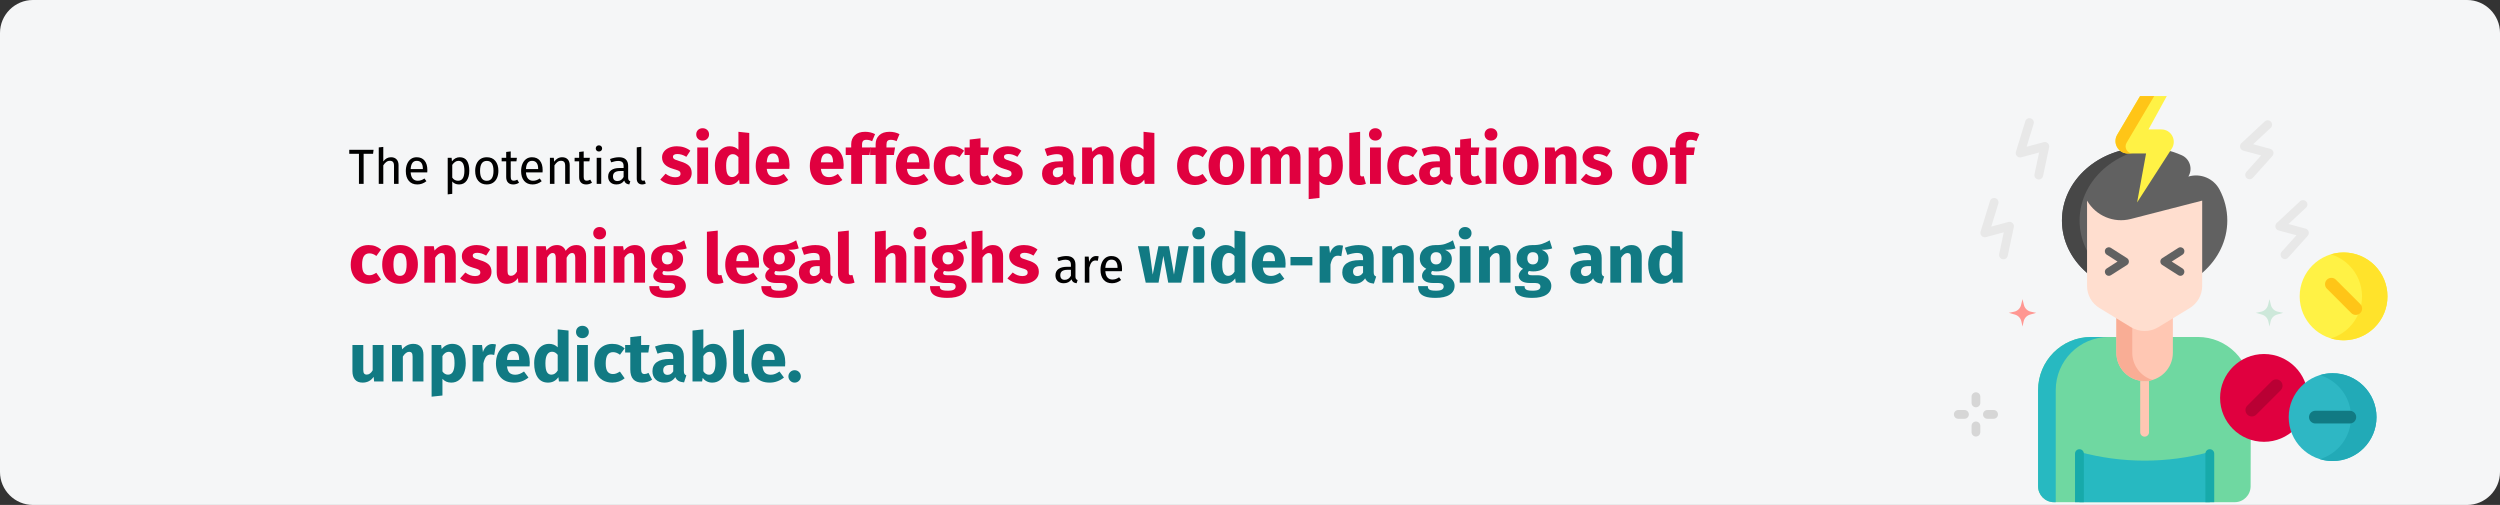 <?xml version="1.0" encoding="UTF-8"?>
<svg xmlns="http://www.w3.org/2000/svg" xmlns:xlink="http://www.w3.org/1999/xlink" width="911px" height="184px" viewBox="0 0 911 184" version="1.1">
  <rect x="0" y="0" width="911" height="184" fill="#333333" stroke="none"/>
  <title>legal_highs_langfristige_gesundheitsschäden-en</title>
  <g id="Page-1" stroke="none" stroke-width="1" fill="none" fill-rule="evenodd">
    <g id="vorlage" transform="translate(2, -36231)" fill-rule="nonzero">
      <g id="legal_highs_langfristige_gesundheitsschäden-en" transform="translate(-2, 36231)">
        <g id="Mask" fill="#F5F6F7">
          <path d="M12,0 L899,0 C905.6,0 911,5.4 911,12 L911,172 C911,178.6 905.6,184 899,184 L12,184 C5.4,184 0,178.6 0,172 L0,12 C0,5.4 5.4,0 12,0 Z" id="path-1"></path>
        </g>
        <g id="The-potential-side-e" transform="translate(127.27, 46.725)">
          <polygon id="Path" fill="#000000" points="8.856 7.873 8.676 9.331 5.238 9.331 5.238 20.275 3.528 20.275 3.528 9.331 0 9.331 0 7.873"></polygon>
          <path d="M15.21,10.573 C16.074,10.573 16.749,10.831 17.235,11.347 C17.721,11.863 17.964,12.571 17.964,13.471 L17.964,20.275 L16.308,20.275 L16.308,13.705 C16.308,13.033 16.179,12.559 15.921,12.283 C15.663,12.007 15.288,11.869 14.796,11.869 C14.304,11.869 13.866,12.013 13.482,12.301 C13.098,12.589 12.738,12.997 12.402,13.525 L12.402,20.275 L10.746,20.275 L10.746,6.991 L12.402,6.811 L12.402,12.103 C13.146,11.083 14.082,10.573 15.21,10.573 Z" id="Path" fill="#000000"></path>
          <path d="M28.458,15.253 C28.458,15.529 28.446,15.811 28.422,16.099 L22.374,16.099 C22.446,17.143 22.71,17.911 23.166,18.403 C23.622,18.895 24.21,19.141 24.93,19.141 C25.386,19.141 25.806,19.075 26.19,18.943 C26.574,18.811 26.976,18.601 27.396,18.313 L28.116,19.303 C27.108,20.095 26.004,20.491 24.804,20.491 C23.484,20.491 22.455,20.059 21.717,19.195 C20.979,18.331 20.61,17.143 20.61,15.631 C20.61,14.647 20.769,13.774 21.087,13.012 C21.405,12.25 21.861,11.653 22.455,11.221 C23.049,10.789 23.748,10.573 24.552,10.573 C25.812,10.573 26.778,10.987 27.45,11.815 C28.122,12.643 28.458,13.789 28.458,15.253 Z M26.82,14.767 C26.82,13.831 26.634,13.117 26.262,12.625 C25.89,12.133 25.332,11.887 24.588,11.887 C23.232,11.887 22.494,12.883 22.374,14.875 L26.82,14.875 L26.82,14.767 Z" id="Shape" fill="#000000"></path>
          <path d="M40.23,10.573 C41.442,10.573 42.33,11.005 42.894,11.869 C43.458,12.733 43.74,13.951 43.74,15.523 C43.74,17.011 43.416,18.211 42.768,19.123 C42.12,20.035 41.202,20.491 40.014,20.491 C38.958,20.491 38.13,20.131 37.53,19.411 L37.53,23.911 L35.874,24.109 L35.874,10.789 L37.296,10.789 L37.422,12.067 C37.77,11.587 38.19,11.218 38.682,10.96 C39.174,10.702 39.69,10.573 40.23,10.573 Z M39.618,19.141 C41.178,19.141 41.958,17.935 41.958,15.523 C41.958,13.099 41.244,11.887 39.816,11.887 C39.348,11.887 38.922,12.025 38.538,12.301 C38.154,12.577 37.818,12.931 37.53,13.363 L37.53,17.989 C37.77,18.361 38.07,18.646 38.43,18.844 C38.79,19.042 39.186,19.141 39.618,19.141 Z" id="Shape" fill="#000000"></path>
          <path d="M50.13,10.573 C51.462,10.573 52.497,11.017 53.235,11.905 C53.973,12.793 54.342,13.999 54.342,15.523 C54.342,16.507 54.174,17.374 53.838,18.124 C53.502,18.874 53.016,19.456 52.38,19.87 C51.744,20.284 50.988,20.491 50.112,20.491 C48.78,20.491 47.742,20.047 46.998,19.159 C46.254,18.271 45.882,17.065 45.882,15.541 C45.882,14.557 46.05,13.69 46.386,12.94 C46.722,12.19 47.208,11.608 47.844,11.194 C48.48,10.78 49.242,10.573 50.13,10.573 Z M50.13,11.905 C48.486,11.905 47.664,13.117 47.664,15.541 C47.664,17.953 48.48,19.159 50.112,19.159 C51.744,19.159 52.56,17.947 52.56,15.523 C52.56,13.111 51.75,11.905 50.13,11.905 Z" id="Shape" fill="#000000"></path>
          <path d="M61.866,19.843 C61.242,20.275 60.534,20.491 59.742,20.491 C58.938,20.491 58.311,20.26 57.861,19.798 C57.411,19.336 57.186,18.667 57.186,17.791 L57.186,12.067 L55.53,12.067 L55.53,10.789 L57.186,10.789 L57.186,8.647 L58.842,8.449 L58.842,10.789 L61.092,10.789 L60.912,12.067 L58.842,12.067 L58.842,17.719 C58.842,18.211 58.929,18.568 59.103,18.79 C59.277,19.012 59.568,19.123 59.976,19.123 C60.348,19.123 60.768,18.997 61.236,18.745 L61.866,19.843 Z" id="Path" fill="#000000"></path>
          <path d="M70.47,15.253 C70.47,15.529 70.458,15.811 70.434,16.099 L64.386,16.099 C64.458,17.143 64.722,17.911 65.178,18.403 C65.634,18.895 66.222,19.141 66.942,19.141 C67.398,19.141 67.818,19.075 68.202,18.943 C68.586,18.811 68.988,18.601 69.408,18.313 L70.128,19.303 C69.12,20.095 68.016,20.491 66.816,20.491 C65.496,20.491 64.467,20.059 63.729,19.195 C62.991,18.331 62.622,17.143 62.622,15.631 C62.622,14.647 62.781,13.774 63.099,13.012 C63.417,12.25 63.873,11.653 64.467,11.221 C65.061,10.789 65.76,10.573 66.564,10.573 C67.824,10.573 68.79,10.987 69.462,11.815 C70.134,12.643 70.47,13.789 70.47,15.253 Z M68.832,14.767 C68.832,13.831 68.646,13.117 68.274,12.625 C67.902,12.133 67.344,11.887 66.6,11.887 C65.244,11.887 64.506,12.883 64.386,14.875 L68.832,14.875 L68.832,14.767 Z" id="Shape" fill="#000000"></path>
          <path d="M77.58,10.573 C78.444,10.573 79.119,10.831 79.605,11.347 C80.091,11.863 80.334,12.571 80.334,13.471 L80.334,20.275 L78.678,20.275 L78.678,13.705 C78.678,13.033 78.552,12.559 78.3,12.283 C78.048,12.007 77.676,11.869 77.184,11.869 C76.68,11.869 76.236,12.013 75.852,12.301 C75.468,12.589 75.108,13.003 74.772,13.543 L74.772,20.275 L73.116,20.275 L73.116,10.789 L74.538,10.789 L74.682,12.193 C75.018,11.689 75.435,11.293 75.933,11.005 C76.431,10.717 76.98,10.573 77.58,10.573 Z" id="Path" fill="#000000"></path>
          <path d="M88.452,19.843 C87.828,20.275 87.12,20.491 86.328,20.491 C85.524,20.491 84.897,20.26 84.447,19.798 C83.997,19.336 83.772,18.667 83.772,17.791 L83.772,12.067 L82.116,12.067 L82.116,10.789 L83.772,10.789 L83.772,8.647 L85.428,8.449 L85.428,10.789 L87.678,10.789 L87.498,12.067 L85.428,12.067 L85.428,17.719 C85.428,18.211 85.515,18.568 85.689,18.79 C85.863,19.012 86.154,19.123 86.562,19.123 C86.934,19.123 87.354,18.997 87.822,18.745 L88.452,19.843 Z" id="Path" fill="#000000"></path>
          <path d="M91.818,10.789 L91.818,20.275 L90.162,20.275 L90.162,10.789 L91.818,10.789 Z M90.972,6.235 C91.32,6.235 91.602,6.343 91.818,6.559 C92.034,6.775 92.142,7.045 92.142,7.369 C92.142,7.693 92.034,7.96 91.818,8.17 C91.602,8.38 91.32,8.485 90.972,8.485 C90.636,8.485 90.36,8.38 90.144,8.17 C89.928,7.96 89.82,7.693 89.82,7.369 C89.82,7.045 89.928,6.775 90.144,6.559 C90.36,6.343 90.636,6.235 90.972,6.235 Z" id="Shape" fill="#000000"></path>
          <path d="M101.628,18.061 C101.628,18.445 101.694,18.73 101.826,18.916 C101.958,19.102 102.156,19.243 102.42,19.339 L102.042,20.491 C101.55,20.431 101.154,20.293 100.854,20.077 C100.554,19.861 100.332,19.525 100.188,19.069 C99.552,20.017 98.61,20.491 97.362,20.491 C96.426,20.491 95.688,20.227 95.148,19.699 C94.608,19.171 94.338,18.481 94.338,17.629 C94.338,16.621 94.701,15.847 95.427,15.307 C96.153,14.767 97.182,14.497 98.514,14.497 L99.972,14.497 L99.972,13.795 C99.972,13.123 99.81,12.643 99.486,12.355 C99.162,12.067 98.664,11.923 97.992,11.923 C97.296,11.923 96.444,12.091 95.436,12.427 L95.022,11.221 C96.198,10.789 97.29,10.573 98.298,10.573 C99.414,10.573 100.248,10.846 100.8,11.392 C101.352,11.938 101.628,12.715 101.628,13.723 L101.628,18.061 Z M97.74,19.249 C98.688,19.249 99.432,18.757 99.972,17.773 L99.972,15.595 L98.73,15.595 C96.978,15.595 96.102,16.243 96.102,17.539 C96.102,18.103 96.24,18.529 96.516,18.817 C96.792,19.105 97.2,19.249 97.74,19.249 Z" id="Shape" fill="#000000"></path>
          <path d="M106.74,20.491 C106.128,20.491 105.645,20.308 105.291,19.942 C104.937,19.576 104.76,19.063 104.76,18.403 L104.76,6.973 L106.416,6.775 L106.416,18.367 C106.416,18.631 106.461,18.823 106.551,18.943 C106.641,19.063 106.794,19.123 107.01,19.123 C107.238,19.123 107.442,19.087 107.622,19.015 L108.054,20.167 C107.658,20.383 107.22,20.491 106.74,20.491 Z" id="Path" fill="#000000"></path>
          <path d="M119.409,6.575 C120.359,6.575 121.251,6.717 122.084,7 C122.917,7.283 123.651,7.683 124.284,8.2 L122.834,10.425 C121.751,9.742 120.659,9.4 119.559,9.4 C119.042,9.4 118.647,9.488 118.371,9.662 C118.097,9.838 117.959,10.083 117.959,10.4 C117.959,10.65 118.022,10.854 118.147,11.012 C118.272,11.171 118.526,11.333 118.909,11.5 C119.292,11.667 119.884,11.867 120.684,12.1 C122.067,12.5 123.097,13.021 123.772,13.662 C124.447,14.304 124.784,15.192 124.784,16.325 C124.784,17.225 124.526,18.004 124.009,18.663 C123.492,19.321 122.784,19.825 121.884,20.175 C120.984,20.525 119.984,20.7 118.884,20.7 C117.767,20.7 116.73,20.525 115.772,20.175 C114.813,19.825 114.001,19.342 113.334,18.725 L115.259,16.575 C116.376,17.442 117.551,17.875 118.784,17.875 C119.384,17.875 119.855,17.767 120.197,17.55 C120.538,17.333 120.709,17.025 120.709,16.625 C120.709,16.308 120.642,16.058 120.509,15.875 C120.376,15.692 120.117,15.521 119.734,15.363 C119.351,15.204 118.742,15.008 117.909,14.775 C116.592,14.392 115.609,13.858 114.959,13.175 C114.309,12.492 113.984,11.642 113.984,10.625 C113.984,9.858 114.205,9.171 114.647,8.562 C115.088,7.954 115.722,7.471 116.546,7.112 C117.371,6.754 118.326,6.575 119.409,6.575 Z" id="Path" fill="#E0003F"></path>
          <path d="M130.759,7 L130.759,20.275 L126.809,20.275 L126.809,7 L130.759,7 Z M128.759,0 C129.442,0 130.005,0.212 130.446,0.637 C130.888,1.062 131.109,1.6 131.109,2.25 C131.109,2.9 130.888,3.438 130.446,3.862 C130.005,4.287 129.442,4.5 128.759,4.5 C128.076,4.5 127.517,4.287 127.084,3.862 C126.651,3.438 126.434,2.9 126.434,2.25 C126.434,1.6 126.651,1.062 127.084,0.637 C127.517,0.212 128.076,0 128.759,0 Z" id="Shape" fill="#E0003F"></path>
          <path d="M145.759,1.725 L145.759,20.275 L142.259,20.275 L142.059,18.725 C141.126,20.042 139.867,20.7 138.284,20.7 C136.634,20.7 135.38,20.067 134.522,18.8 C133.663,17.533 133.234,15.8 133.234,13.6 C133.234,12.25 133.459,11.042 133.909,9.975 C134.359,8.908 134.996,8.075 135.821,7.475 C136.647,6.875 137.592,6.575 138.659,6.575 C139.926,6.575 140.976,6.992 141.809,7.825 L141.809,1.3 L145.759,1.725 Z M139.509,17.8 C140.426,17.8 141.192,17.3 141.809,16.3 L141.809,10.575 C141.492,10.192 141.172,9.908 140.846,9.725 C140.522,9.542 140.151,9.45 139.734,9.45 C139.001,9.45 138.417,9.792 137.984,10.475 C137.551,11.158 137.334,12.208 137.334,13.625 C137.334,15.175 137.522,16.258 137.897,16.875 C138.272,17.492 138.809,17.8 139.509,17.8 Z" id="Shape" fill="#E0003F"></path>
          <path d="M160.434,13.375 C160.434,13.925 160.409,14.4 160.359,14.8 L152.134,14.8 C152.267,15.917 152.584,16.7 153.084,17.15 C153.584,17.6 154.276,17.825 155.159,17.825 C155.692,17.825 156.209,17.729 156.709,17.538 C157.209,17.346 157.751,17.05 158.334,16.65 L159.959,18.85 C158.409,20.083 156.684,20.7 154.784,20.7 C152.634,20.7 150.984,20.067 149.834,18.8 C148.684,17.533 148.109,15.833 148.109,13.7 C148.109,12.35 148.351,11.137 148.834,10.062 C149.317,8.988 150.026,8.137 150.959,7.513 C151.892,6.888 153.009,6.575 154.309,6.575 C156.226,6.575 157.726,7.175 158.809,8.375 C159.892,9.575 160.434,11.242 160.434,13.375 Z M156.559,12.25 C156.526,10.217 155.809,9.2 154.409,9.2 C153.726,9.2 153.196,9.45 152.821,9.95 C152.446,10.45 152.217,11.275 152.134,12.425 L156.559,12.425 L156.559,12.25 Z" id="Shape" fill="#E0003F"></path>
          <path d="M180.159,13.375 C180.159,13.925 180.134,14.4 180.084,14.8 L171.859,14.8 C171.992,15.917 172.309,16.7 172.809,17.15 C173.309,17.6 174.001,17.825 174.884,17.825 C175.417,17.825 175.934,17.729 176.434,17.538 C176.934,17.346 177.476,17.05 178.059,16.65 L179.684,18.85 C178.134,20.083 176.409,20.7 174.509,20.7 C172.359,20.7 170.709,20.067 169.559,18.8 C168.409,17.533 167.834,15.833 167.834,13.7 C167.834,12.35 168.076,11.137 168.559,10.062 C169.042,8.988 169.751,8.137 170.684,7.513 C171.617,6.888 172.734,6.575 174.034,6.575 C175.951,6.575 177.451,7.175 178.534,8.375 C179.617,9.575 180.159,11.242 180.159,13.375 Z M176.284,12.25 C176.251,10.217 175.534,9.2 174.134,9.2 C173.451,9.2 172.922,9.45 172.547,9.95 C172.172,10.45 171.942,11.275 171.859,12.425 L176.284,12.425 L176.284,12.25 Z" id="Shape" fill="#E0003F"></path>
          <path d="M188.459,4.225 C187.892,4.225 187.484,4.358 187.234,4.625 C186.984,4.892 186.859,5.342 186.859,5.975 L186.859,7 L189.984,7 L189.559,9.75 L186.859,9.75 L186.859,20.275 L182.909,20.275 L182.909,9.75 L180.909,9.75 L180.909,7 L182.909,7 L182.909,5.825 C182.909,4.492 183.346,3.404 184.221,2.562 C185.096,1.721 186.351,1.3 187.984,1.3 C189.301,1.3 190.509,1.583 191.609,2.15 L190.534,4.725 C189.867,4.392 189.176,4.225 188.459,4.225 Z" id="Path" fill="#E0003F"></path>
          <path d="M197.359,4.225 C196.792,4.225 196.384,4.358 196.134,4.625 C195.884,4.892 195.759,5.342 195.759,5.975 L195.759,7 L198.884,7 L198.459,9.75 L195.759,9.75 L195.759,20.275 L191.809,20.275 L191.809,9.75 L189.809,9.75 L189.809,7 L191.809,7 L191.809,5.825 C191.809,4.492 192.246,3.404 193.121,2.562 C193.996,1.721 195.251,1.3 196.884,1.3 C198.201,1.3 199.409,1.583 200.509,2.15 L199.434,4.725 C198.767,4.392 198.076,4.225 197.359,4.225 Z" id="Path" fill="#E0003F"></path>
          <path d="M211.509,13.375 C211.509,13.925 211.484,14.4 211.434,14.8 L203.209,14.8 C203.342,15.917 203.659,16.7 204.159,17.15 C204.659,17.6 205.351,17.825 206.234,17.825 C206.767,17.825 207.284,17.729 207.784,17.538 C208.284,17.346 208.826,17.05 209.409,16.65 L211.034,18.85 C209.484,20.083 207.759,20.7 205.859,20.7 C203.709,20.7 202.059,20.067 200.909,18.8 C199.759,17.533 199.184,15.833 199.184,13.7 C199.184,12.35 199.426,11.137 199.909,10.062 C200.392,8.988 201.101,8.137 202.034,7.513 C202.967,6.888 204.084,6.575 205.384,6.575 C207.301,6.575 208.801,7.175 209.884,8.375 C210.967,9.575 211.509,11.242 211.509,13.375 Z M207.634,12.25 C207.601,10.217 206.884,9.2 205.484,9.2 C204.801,9.2 204.272,9.45 203.897,9.95 C203.522,10.45 203.292,11.275 203.209,12.425 L207.634,12.425 L207.634,12.25 Z" id="Shape" fill="#E0003F"></path>
          <path d="M219.484,6.575 C220.401,6.575 221.226,6.708 221.959,6.975 C222.692,7.242 223.384,7.65 224.034,8.2 L222.334,10.55 C221.501,9.917 220.659,9.6 219.809,9.6 C218.926,9.6 218.259,9.925 217.809,10.575 C217.359,11.225 217.134,12.275 217.134,13.725 C217.134,15.125 217.359,16.117 217.809,16.7 C218.259,17.283 218.909,17.575 219.759,17.575 C220.209,17.575 220.617,17.504 220.984,17.363 C221.351,17.221 221.792,16.992 222.309,16.675 L224.034,19.125 C222.717,20.175 221.226,20.7 219.559,20.7 C218.209,20.7 217.042,20.413 216.059,19.837 C215.076,19.262 214.317,18.454 213.784,17.413 C213.251,16.371 212.984,15.15 212.984,13.75 C212.984,12.35 213.251,11.108 213.784,10.025 C214.317,8.942 215.076,8.096 216.059,7.487 C217.042,6.879 218.184,6.575 219.484,6.575 Z" id="Path" fill="#E0003F"></path>
          <path d="M234.034,19.65 C233.551,19.983 232.988,20.242 232.346,20.425 C231.705,20.608 231.067,20.7 230.434,20.7 C227.534,20.683 226.084,19.083 226.084,15.9 L226.084,9.75 L224.209,9.75 L224.209,7 L226.084,7 L226.084,4.125 L230.034,3.675 L230.034,7 L233.084,7 L232.659,9.75 L230.034,9.75 L230.034,15.85 C230.034,16.467 230.134,16.908 230.334,17.175 C230.534,17.442 230.851,17.575 231.284,17.575 C231.734,17.575 232.209,17.433 232.709,17.15 L234.034,19.65 Z" id="Path" fill="#E0003F"></path>
          <path d="M240.034,6.575 C240.984,6.575 241.876,6.717 242.709,7 C243.542,7.283 244.276,7.683 244.909,8.2 L243.459,10.425 C242.376,9.742 241.284,9.4 240.184,9.4 C239.667,9.4 239.272,9.488 238.996,9.662 C238.721,9.838 238.584,10.083 238.584,10.4 C238.584,10.65 238.647,10.854 238.772,11.012 C238.897,11.171 239.151,11.333 239.534,11.5 C239.917,11.667 240.509,11.867 241.309,12.1 C242.692,12.5 243.721,13.021 244.397,13.662 C245.071,14.304 245.409,15.192 245.409,16.325 C245.409,17.225 245.151,18.004 244.634,18.663 C244.117,19.321 243.409,19.825 242.509,20.175 C241.609,20.525 240.609,20.7 239.509,20.7 C238.392,20.7 237.355,20.525 236.397,20.175 C235.438,19.825 234.626,19.342 233.959,18.725 L235.884,16.575 C237.001,17.442 238.176,17.875 239.409,17.875 C240.009,17.875 240.48,17.767 240.821,17.55 C241.163,17.333 241.334,17.025 241.334,16.625 C241.334,16.308 241.267,16.058 241.134,15.875 C241.001,15.692 240.742,15.521 240.359,15.363 C239.976,15.204 239.367,15.008 238.534,14.775 C237.217,14.392 236.234,13.858 235.584,13.175 C234.934,12.492 234.609,11.642 234.609,10.625 C234.609,9.858 234.83,9.171 235.272,8.562 C235.713,7.954 236.346,7.471 237.172,7.112 C237.996,6.754 238.951,6.575 240.034,6.575 Z" id="Path" fill="#E0003F"></path>
          <path d="M263.909,16.425 C263.909,16.925 263.98,17.292 264.122,17.525 C264.263,17.758 264.492,17.933 264.809,18.05 L263.984,20.625 C263.167,20.558 262.501,20.379 261.984,20.087 C261.467,19.796 261.067,19.333 260.784,18.7 C259.917,20.033 258.584,20.7 256.784,20.7 C255.467,20.7 254.417,20.317 253.634,19.55 C252.851,18.783 252.459,17.783 252.459,16.55 C252.459,15.1 252.992,13.992 254.059,13.225 C255.126,12.458 256.667,12.075 258.684,12.075 L260.034,12.075 L260.034,11.5 C260.034,10.717 259.867,10.179 259.534,9.887 C259.201,9.596 258.617,9.45 257.784,9.45 C257.351,9.45 256.826,9.512 256.209,9.637 C255.592,9.762 254.959,9.933 254.309,10.15 L253.409,7.55 C254.242,7.233 255.096,6.992 255.971,6.825 C256.846,6.658 257.659,6.575 258.409,6.575 C260.309,6.575 261.701,6.967 262.584,7.75 C263.467,8.533 263.909,9.708 263.909,11.275 L263.909,16.425 Z M257.934,17.875 C258.834,17.875 259.534,17.45 260.034,16.6 L260.034,14.25 L259.059,14.25 C258.159,14.25 257.488,14.408 257.046,14.725 C256.605,15.042 256.384,15.533 256.384,16.2 C256.384,16.733 256.522,17.146 256.796,17.438 C257.072,17.729 257.451,17.875 257.934,17.875 Z" id="Shape" fill="#E0003F"></path>
          <path d="M274.834,6.575 C275.984,6.575 276.884,6.925 277.534,7.625 C278.184,8.325 278.509,9.308 278.509,10.575 L278.509,20.275 L274.559,20.275 L274.559,11.25 C274.559,10.583 274.455,10.121 274.247,9.863 C274.038,9.604 273.726,9.475 273.309,9.475 C272.509,9.475 271.742,10.05 271.009,11.2 L271.009,20.275 L267.059,20.275 L267.059,7 L270.509,7 L270.784,8.575 C271.351,7.908 271.963,7.408 272.622,7.075 C273.28,6.742 274.017,6.575 274.834,6.575 Z" id="Path" fill="#E0003F"></path>
          <path d="M293.384,1.725 L293.384,20.275 L289.884,20.275 L289.684,18.725 C288.751,20.042 287.492,20.7 285.909,20.7 C284.259,20.7 283.005,20.067 282.147,18.8 C281.288,17.533 280.859,15.8 280.859,13.6 C280.859,12.25 281.084,11.042 281.534,9.975 C281.984,8.908 282.622,8.075 283.447,7.475 C284.272,6.875 285.217,6.575 286.284,6.575 C287.551,6.575 288.601,6.992 289.434,7.825 L289.434,1.3 L293.384,1.725 Z M287.134,17.8 C288.051,17.8 288.817,17.3 289.434,16.3 L289.434,10.575 C289.117,10.192 288.796,9.908 288.471,9.725 C288.147,9.542 287.776,9.45 287.359,9.45 C286.626,9.45 286.042,9.792 285.609,10.475 C285.176,11.158 284.959,12.208 284.959,13.625 C284.959,15.175 285.147,16.258 285.522,16.875 C285.897,17.492 286.434,17.8 287.134,17.8 Z" id="Shape" fill="#E0003F"></path>
          <path d="M308.159,6.575 C309.076,6.575 309.901,6.708 310.634,6.975 C311.367,7.242 312.059,7.65 312.709,8.2 L311.009,10.55 C310.176,9.917 309.334,9.6 308.484,9.6 C307.601,9.6 306.934,9.925 306.484,10.575 C306.034,11.225 305.809,12.275 305.809,13.725 C305.809,15.125 306.034,16.117 306.484,16.7 C306.934,17.283 307.584,17.575 308.434,17.575 C308.884,17.575 309.292,17.504 309.659,17.363 C310.026,17.221 310.467,16.992 310.984,16.675 L312.709,19.125 C311.392,20.175 309.901,20.7 308.234,20.7 C306.884,20.7 305.717,20.413 304.734,19.837 C303.751,19.262 302.992,18.454 302.459,17.413 C301.926,16.371 301.659,15.15 301.659,13.75 C301.659,12.35 301.926,11.108 302.459,10.025 C302.992,8.942 303.751,8.096 304.734,7.487 C305.717,6.879 306.859,6.575 308.159,6.575 Z" id="Path" fill="#E0003F"></path>
          <path d="M319.634,6.575 C321.667,6.575 323.259,7.196 324.409,8.438 C325.559,9.679 326.134,11.417 326.134,13.65 C326.134,15.067 325.872,16.304 325.346,17.363 C324.822,18.421 324.072,19.242 323.096,19.825 C322.122,20.408 320.967,20.7 319.634,20.7 C317.617,20.7 316.03,20.079 314.872,18.837 C313.713,17.596 313.134,15.858 313.134,13.625 C313.134,12.208 313.397,10.971 313.921,9.912 C314.447,8.854 315.197,8.033 316.171,7.45 C317.147,6.867 318.301,6.575 319.634,6.575 Z M319.634,9.475 C318.834,9.475 318.234,9.812 317.834,10.488 C317.434,11.162 317.234,12.208 317.234,13.625 C317.234,15.075 317.43,16.133 317.822,16.8 C318.213,17.467 318.817,17.8 319.634,17.8 C320.434,17.8 321.034,17.462 321.434,16.788 C321.834,16.113 322.034,15.067 322.034,13.65 C322.034,12.2 321.838,11.142 321.447,10.475 C321.055,9.808 320.451,9.475 319.634,9.475 Z" id="Shape" fill="#E0003F"></path>
          <path d="M343.159,6.575 C344.209,6.575 345.051,6.929 345.684,7.638 C346.317,8.346 346.634,9.325 346.634,10.575 L346.634,20.275 L342.684,20.275 L342.684,11.25 C342.684,10.067 342.309,9.475 341.559,9.475 C341.142,9.475 340.776,9.617 340.459,9.9 C340.142,10.183 339.834,10.617 339.534,11.2 L339.534,20.275 L335.584,20.275 L335.584,11.25 C335.584,10.067 335.209,9.475 334.459,9.475 C334.059,9.475 333.697,9.621 333.372,9.912 C333.046,10.204 332.734,10.633 332.434,11.2 L332.434,20.275 L328.484,20.275 L328.484,7 L331.934,7 L332.209,8.55 C332.726,7.883 333.296,7.388 333.921,7.062 C334.546,6.737 335.259,6.575 336.059,6.575 C336.809,6.575 337.455,6.758 337.997,7.125 C338.538,7.492 338.934,8.008 339.184,8.675 C339.717,7.958 340.305,7.429 340.947,7.088 C341.588,6.746 342.326,6.575 343.159,6.575 Z" id="Path" fill="#E0003F"></path>
          <path d="M357.109,6.575 C358.776,6.575 360.017,7.192 360.834,8.425 C361.651,9.658 362.059,11.383 362.059,13.6 C362.059,14.967 361.846,16.188 361.421,17.262 C360.997,18.337 360.384,19.179 359.584,19.788 C358.784,20.396 357.851,20.7 356.784,20.7 C355.451,20.7 354.376,20.242 353.559,19.325 L353.559,25.4 L349.609,25.825 L349.609,7 L353.084,7 L353.284,8.475 C353.801,7.825 354.392,7.346 355.059,7.037 C355.726,6.729 356.409,6.575 357.109,6.575 Z M355.584,17.8 C357.167,17.8 357.959,16.417 357.959,13.65 C357.959,12.083 357.784,10.996 357.434,10.387 C357.084,9.779 356.559,9.475 355.859,9.475 C355.409,9.475 354.988,9.608 354.596,9.875 C354.205,10.142 353.859,10.525 353.559,11.025 L353.559,16.625 C354.092,17.408 354.767,17.8 355.584,17.8 Z" id="Shape" fill="#E0003F"></path>
          <path d="M368.059,20.7 C366.909,20.7 366.013,20.371 365.372,19.712 C364.73,19.054 364.409,18.117 364.409,16.9 L364.409,1.725 L368.359,1.3 L368.359,16.75 C368.359,17.3 368.584,17.575 369.034,17.575 C369.267,17.575 369.484,17.533 369.684,17.45 L370.459,20.25 C369.742,20.55 368.942,20.7 368.059,20.7 Z" id="Path" fill="#E0003F"></path>
          <path d="M375.909,7 L375.909,20.275 L371.959,20.275 L371.959,7 L375.909,7 Z M373.909,0 C374.592,0 375.155,0.212 375.596,0.637 C376.038,1.062 376.259,1.6 376.259,2.25 C376.259,2.9 376.038,3.438 375.596,3.862 C375.155,4.287 374.592,4.5 373.909,4.5 C373.226,4.5 372.667,4.287 372.234,3.862 C371.801,3.438 371.584,2.9 371.584,2.25 C371.584,1.6 371.801,1.062 372.234,0.637 C372.667,0.212 373.226,0 373.909,0 Z" id="Shape" fill="#E0003F"></path>
          <path d="M384.759,6.575 C385.676,6.575 386.501,6.708 387.234,6.975 C387.967,7.242 388.659,7.65 389.309,8.2 L387.609,10.55 C386.776,9.917 385.934,9.6 385.084,9.6 C384.201,9.6 383.534,9.925 383.084,10.575 C382.634,11.225 382.409,12.275 382.409,13.725 C382.409,15.125 382.634,16.117 383.084,16.7 C383.534,17.283 384.184,17.575 385.034,17.575 C385.484,17.575 385.892,17.504 386.259,17.363 C386.626,17.221 387.067,16.992 387.584,16.675 L389.309,19.125 C387.992,20.175 386.501,20.7 384.834,20.7 C383.484,20.7 382.317,20.413 381.334,19.837 C380.351,19.262 379.592,18.454 379.059,17.413 C378.526,16.371 378.259,15.15 378.259,13.75 C378.259,12.35 378.526,11.108 379.059,10.025 C379.592,8.942 380.351,8.096 381.334,7.487 C382.317,6.879 383.459,6.575 384.759,6.575 Z" id="Path" fill="#E0003F"></path>
          <path d="M401.284,16.425 C401.284,16.925 401.355,17.292 401.497,17.525 C401.638,17.758 401.867,17.933 402.184,18.05 L401.359,20.625 C400.542,20.558 399.876,20.379 399.359,20.087 C398.842,19.796 398.442,19.333 398.159,18.7 C397.292,20.033 395.959,20.7 394.159,20.7 C392.842,20.7 391.792,20.317 391.009,19.55 C390.226,18.783 389.834,17.783 389.834,16.55 C389.834,15.1 390.367,13.992 391.434,13.225 C392.501,12.458 394.042,12.075 396.059,12.075 L397.409,12.075 L397.409,11.5 C397.409,10.717 397.242,10.179 396.909,9.887 C396.576,9.596 395.992,9.45 395.159,9.45 C394.726,9.45 394.201,9.512 393.584,9.637 C392.967,9.762 392.334,9.933 391.684,10.15 L390.784,7.55 C391.617,7.233 392.471,6.992 393.346,6.825 C394.221,6.658 395.034,6.575 395.784,6.575 C397.684,6.575 399.076,6.967 399.959,7.75 C400.842,8.533 401.284,9.708 401.284,11.275 L401.284,16.425 Z M395.309,17.875 C396.209,17.875 396.909,17.45 397.409,16.6 L397.409,14.25 L396.434,14.25 C395.534,14.25 394.863,14.408 394.421,14.725 C393.98,15.042 393.759,15.533 393.759,16.2 C393.759,16.733 393.897,17.146 394.171,17.438 C394.447,17.729 394.826,17.875 395.309,17.875 Z" id="Shape" fill="#E0003F"></path>
          <path d="M412.759,19.65 C412.276,19.983 411.713,20.242 411.072,20.425 C410.43,20.608 409.792,20.7 409.159,20.7 C406.259,20.683 404.809,19.083 404.809,15.9 L404.809,9.75 L402.934,9.75 L402.934,7 L404.809,7 L404.809,4.125 L408.759,3.675 L408.759,7 L411.809,7 L411.384,9.75 L408.759,9.75 L408.759,15.85 C408.759,16.467 408.859,16.908 409.059,17.175 C409.259,17.442 409.576,17.575 410.009,17.575 C410.459,17.575 410.934,17.433 411.434,17.15 L412.759,19.65 Z" id="Path" fill="#E0003F"></path>
          <path d="M418.034,7 L418.034,20.275 L414.084,20.275 L414.084,7 L418.034,7 Z M416.034,0 C416.717,0 417.28,0.212 417.721,0.637 C418.163,1.062 418.384,1.6 418.384,2.25 C418.384,2.9 418.163,3.438 417.721,3.862 C417.28,4.287 416.717,4.5 416.034,4.5 C415.351,4.5 414.792,4.287 414.359,3.862 C413.926,3.438 413.709,2.9 413.709,2.25 C413.709,1.6 413.926,1.062 414.359,0.637 C414.792,0.212 415.351,0 416.034,0 Z" id="Shape" fill="#E0003F"></path>
          <path d="M426.884,6.575 C428.917,6.575 430.509,7.196 431.659,8.438 C432.809,9.679 433.384,11.417 433.384,13.65 C433.384,15.067 433.122,16.304 432.596,17.363 C432.072,18.421 431.322,19.242 430.346,19.825 C429.372,20.408 428.217,20.7 426.884,20.7 C424.867,20.7 423.28,20.079 422.122,18.837 C420.963,17.596 420.384,15.858 420.384,13.625 C420.384,12.208 420.647,10.971 421.171,9.912 C421.697,8.854 422.447,8.033 423.421,7.45 C424.397,6.867 425.551,6.575 426.884,6.575 Z M426.884,9.475 C426.084,9.475 425.484,9.812 425.084,10.488 C424.684,11.162 424.484,12.208 424.484,13.625 C424.484,15.075 424.68,16.133 425.072,16.8 C425.463,17.467 426.067,17.8 426.884,17.8 C427.684,17.8 428.284,17.462 428.684,16.788 C429.084,16.113 429.284,15.067 429.284,13.65 C429.284,12.2 429.088,11.142 428.697,10.475 C428.305,9.808 427.701,9.475 426.884,9.475 Z" id="Shape" fill="#E0003F"></path>
          <path d="M443.509,6.575 C444.659,6.575 445.559,6.925 446.209,7.625 C446.859,8.325 447.184,9.308 447.184,10.575 L447.184,20.275 L443.234,20.275 L443.234,11.25 C443.234,10.583 443.13,10.121 442.921,9.863 C442.713,9.604 442.401,9.475 441.984,9.475 C441.184,9.475 440.417,10.05 439.684,11.2 L439.684,20.275 L435.734,20.275 L435.734,7 L439.184,7 L439.459,8.575 C440.026,7.908 440.638,7.408 441.296,7.075 C441.955,6.742 442.692,6.575 443.509,6.575 Z" id="Path" fill="#E0003F"></path>
          <path d="M454.834,6.575 C455.784,6.575 456.676,6.717 457.509,7 C458.342,7.283 459.076,7.683 459.709,8.2 L458.259,10.425 C457.176,9.742 456.084,9.4 454.984,9.4 C454.467,9.4 454.072,9.488 453.796,9.662 C453.522,9.838 453.384,10.083 453.384,10.4 C453.384,10.65 453.447,10.854 453.572,11.012 C453.697,11.171 453.951,11.333 454.334,11.5 C454.717,11.667 455.309,11.867 456.109,12.1 C457.492,12.5 458.522,13.021 459.197,13.662 C459.872,14.304 460.209,15.192 460.209,16.325 C460.209,17.225 459.951,18.004 459.434,18.663 C458.917,19.321 458.209,19.825 457.309,20.175 C456.409,20.525 455.409,20.7 454.309,20.7 C453.192,20.7 452.155,20.525 451.197,20.175 C450.238,19.825 449.426,19.342 448.759,18.725 L450.684,16.575 C451.801,17.442 452.976,17.875 454.209,17.875 C454.809,17.875 455.28,17.767 455.622,17.55 C455.963,17.333 456.134,17.025 456.134,16.625 C456.134,16.308 456.067,16.058 455.934,15.875 C455.801,15.692 455.542,15.521 455.159,15.363 C454.776,15.204 454.167,15.008 453.334,14.775 C452.017,14.392 451.034,13.858 450.384,13.175 C449.734,12.492 449.409,11.642 449.409,10.625 C449.409,9.858 449.63,9.171 450.072,8.562 C450.513,7.954 451.147,7.471 451.971,7.112 C452.796,6.754 453.751,6.575 454.834,6.575 Z" id="Path" fill="#E0003F"></path>
          <path d="M473.909,6.575 C475.942,6.575 477.534,7.196 478.684,8.438 C479.834,9.679 480.409,11.417 480.409,13.65 C480.409,15.067 480.147,16.304 479.622,17.363 C479.096,18.421 478.346,19.242 477.372,19.825 C476.397,20.408 475.242,20.7 473.909,20.7 C471.892,20.7 470.305,20.079 469.147,18.837 C467.988,17.596 467.409,15.858 467.409,13.625 C467.409,12.208 467.671,10.971 468.197,9.912 C468.721,8.854 469.471,8.033 470.447,7.45 C471.421,6.867 472.576,6.575 473.909,6.575 Z M473.909,9.475 C473.109,9.475 472.509,9.812 472.109,10.488 C471.709,11.162 471.509,12.208 471.509,13.625 C471.509,15.075 471.705,16.133 472.096,16.8 C472.488,17.467 473.092,17.8 473.909,17.8 C474.709,17.8 475.309,17.462 475.709,16.788 C476.109,16.113 476.309,15.067 476.309,13.65 C476.309,12.2 476.113,11.142 475.721,10.475 C475.33,9.808 474.726,9.475 473.909,9.475 Z" id="Shape" fill="#E0003F"></path>
          <path d="M488.834,4.225 C488.267,4.225 487.859,4.358 487.609,4.625 C487.359,4.892 487.234,5.342 487.234,5.975 L487.234,7 L490.359,7 L489.934,9.75 L487.234,9.75 L487.234,20.275 L483.284,20.275 L483.284,9.75 L481.284,9.75 L481.284,7 L483.284,7 L483.284,5.825 C483.284,4.492 483.721,3.404 484.596,2.562 C485.471,1.721 486.726,1.3 488.359,1.3 C489.676,1.3 490.884,1.583 491.984,2.15 L490.909,4.725 C490.242,4.392 489.551,4.225 488.834,4.225 Z" id="Path" fill="#E0003F"></path>
          <path d="M7.03,42.575 C7.947,42.575 8.772,42.708 9.505,42.975 C10.238,43.242 10.93,43.65 11.58,44.2 L9.88,46.55 C9.047,45.917 8.205,45.6 7.355,45.6 C6.472,45.6 5.805,45.925 5.355,46.575 C4.905,47.225 4.68,48.275 4.68,49.725 C4.68,51.125 4.905,52.117 5.355,52.7 C5.805,53.283 6.455,53.575 7.305,53.575 C7.755,53.575 8.163,53.504 8.53,53.362 C8.897,53.221 9.338,52.992 9.855,52.675 L11.58,55.125 C10.263,56.175 8.772,56.7 7.105,56.7 C5.755,56.7 4.588,56.413 3.605,55.837 C2.622,55.263 1.863,54.454 1.33,53.413 C0.797,52.371 0.53,51.15 0.53,49.75 C0.53,48.35 0.797,47.108 1.33,46.025 C1.863,44.942 2.622,44.096 3.605,43.487 C4.588,42.879 5.73,42.575 7.03,42.575 Z" id="Path" fill="#E0003F"></path>
          <path d="M18.505,42.575 C20.538,42.575 22.13,43.196 23.28,44.438 C24.43,45.679 25.005,47.417 25.005,49.65 C25.005,51.067 24.742,52.304 24.218,53.362 C23.692,54.421 22.942,55.242 21.968,55.825 C20.992,56.408 19.838,56.7 18.505,56.7 C16.488,56.7 14.901,56.079 13.742,54.837 C12.584,53.596 12.005,51.858 12.005,49.625 C12.005,48.208 12.268,46.971 12.793,45.913 C13.318,44.854 14.068,44.033 15.043,43.45 C16.017,42.867 17.172,42.575 18.505,42.575 Z M18.505,45.475 C17.705,45.475 17.105,45.812 16.705,46.487 C16.305,47.163 16.105,48.208 16.105,49.625 C16.105,51.075 16.301,52.133 16.692,52.8 C17.084,53.467 17.688,53.8 18.505,53.8 C19.305,53.8 19.905,53.462 20.305,52.788 C20.705,52.112 20.905,51.067 20.905,49.65 C20.905,48.2 20.709,47.142 20.317,46.475 C19.926,45.808 19.322,45.475 18.505,45.475 Z" id="Shape" fill="#E0003F"></path>
          <path d="M35.13,42.575 C36.28,42.575 37.18,42.925 37.83,43.625 C38.48,44.325 38.805,45.308 38.805,46.575 L38.805,56.275 L34.855,56.275 L34.855,47.25 C34.855,46.583 34.751,46.121 34.542,45.862 C34.334,45.604 34.022,45.475 33.605,45.475 C32.805,45.475 32.038,46.05 31.305,47.2 L31.305,56.275 L27.355,56.275 L27.355,43 L30.805,43 L31.08,44.575 C31.647,43.908 32.259,43.408 32.917,43.075 C33.576,42.742 34.313,42.575 35.13,42.575 Z" id="Path" fill="#E0003F"></path>
          <path d="M46.455,42.575 C47.405,42.575 48.297,42.717 49.13,43 C49.963,43.283 50.697,43.683 51.33,44.2 L49.88,46.425 C48.797,45.742 47.705,45.4 46.605,45.4 C46.088,45.4 45.693,45.487 45.417,45.663 C45.142,45.837 45.005,46.083 45.005,46.4 C45.005,46.65 45.068,46.854 45.193,47.013 C45.318,47.171 45.572,47.333 45.955,47.5 C46.338,47.667 46.93,47.867 47.73,48.1 C49.113,48.5 50.142,49.021 50.818,49.663 C51.492,50.304 51.83,51.192 51.83,52.325 C51.83,53.225 51.572,54.004 51.055,54.663 C50.538,55.321 49.83,55.825 48.93,56.175 C48.03,56.525 47.03,56.7 45.93,56.7 C44.813,56.7 43.776,56.525 42.818,56.175 C41.859,55.825 41.047,55.342 40.38,54.725 L42.305,52.575 C43.422,53.442 44.597,53.875 45.83,53.875 C46.43,53.875 46.901,53.767 47.242,53.55 C47.584,53.333 47.755,53.025 47.755,52.625 C47.755,52.308 47.688,52.058 47.555,51.875 C47.422,51.692 47.163,51.521 46.78,51.362 C46.397,51.204 45.788,51.008 44.955,50.775 C43.638,50.392 42.655,49.858 42.005,49.175 C41.355,48.492 41.03,47.642 41.03,46.625 C41.03,45.858 41.251,45.171 41.693,44.562 C42.134,43.954 42.767,43.471 43.593,43.112 C44.417,42.754 45.372,42.575 46.455,42.575 Z" id="Path" fill="#E0003F"></path>
          <path d="M65.055,56.275 L61.63,56.275 L61.455,54.6 C60.488,56 59.147,56.7 57.43,56.7 C56.213,56.7 55.292,56.333 54.667,55.6 C54.042,54.867 53.73,53.842 53.73,52.525 L53.73,43 L57.68,43 L57.68,52.025 C57.68,52.675 57.784,53.129 57.992,53.388 C58.201,53.646 58.522,53.775 58.955,53.775 C59.788,53.775 60.505,53.258 61.105,52.225 L61.105,43 L65.055,43 L65.055,56.275 Z" id="Path" fill="#E0003F"></path>
          <path d="M82.83,42.575 C83.88,42.575 84.722,42.929 85.355,43.638 C85.988,44.346 86.305,45.325 86.305,46.575 L86.305,56.275 L82.355,56.275 L82.355,47.25 C82.355,46.067 81.98,45.475 81.23,45.475 C80.813,45.475 80.447,45.617 80.13,45.9 C79.813,46.183 79.505,46.617 79.205,47.2 L79.205,56.275 L75.255,56.275 L75.255,47.25 C75.255,46.067 74.88,45.475 74.13,45.475 C73.73,45.475 73.368,45.621 73.043,45.913 C72.718,46.204 72.405,46.633 72.105,47.2 L72.105,56.275 L68.155,56.275 L68.155,43 L71.605,43 L71.88,44.55 C72.397,43.883 72.968,43.388 73.593,43.062 C74.218,42.737 74.93,42.575 75.73,42.575 C76.48,42.575 77.126,42.758 77.668,43.125 C78.209,43.492 78.605,44.008 78.855,44.675 C79.388,43.958 79.976,43.429 80.618,43.087 C81.259,42.746 81.997,42.575 82.83,42.575 Z" id="Path" fill="#E0003F"></path>
          <path d="M93.23,43 L93.23,56.275 L89.28,56.275 L89.28,43 L93.23,43 Z M91.23,36 C91.913,36 92.476,36.212 92.918,36.638 C93.359,37.062 93.58,37.6 93.58,38.25 C93.58,38.9 93.359,39.438 92.918,39.862 C92.476,40.288 91.913,40.5 91.23,40.5 C90.547,40.5 89.988,40.288 89.555,39.862 C89.122,39.438 88.905,38.9 88.905,38.25 C88.905,37.6 89.122,37.062 89.555,36.638 C89.988,36.212 90.547,36 91.23,36 Z" id="Shape" fill="#E0003F"></path>
          <path d="M104.105,42.575 C105.255,42.575 106.155,42.925 106.805,43.625 C107.455,44.325 107.78,45.308 107.78,46.575 L107.78,56.275 L103.83,56.275 L103.83,47.25 C103.83,46.583 103.726,46.121 103.517,45.862 C103.309,45.604 102.997,45.475 102.58,45.475 C101.78,45.475 101.013,46.05 100.28,47.2 L100.28,56.275 L96.33,56.275 L96.33,43 L99.78,43 L100.055,44.575 C100.622,43.908 101.234,43.408 101.892,43.075 C102.551,42.742 103.288,42.575 104.105,42.575 Z" id="Path" fill="#E0003F"></path>
          <path d="M122.98,43.775 C122.113,44.125 120.838,44.3 119.155,44.3 C120.022,44.667 120.655,45.117 121.055,45.65 C121.455,46.183 121.655,46.875 121.655,47.725 C121.655,48.575 121.43,49.337 120.98,50.013 C120.53,50.688 119.884,51.217 119.043,51.6 C118.201,51.983 117.213,52.175 116.08,52.175 C115.547,52.175 115.038,52.125 114.555,52.025 C114.422,52.092 114.317,52.196 114.243,52.337 C114.168,52.479 114.13,52.625 114.13,52.775 C114.13,53.025 114.226,53.221 114.418,53.362 C114.609,53.504 114.997,53.575 115.58,53.575 L117.58,53.575 C118.597,53.575 119.488,53.742 120.255,54.075 C121.022,54.408 121.613,54.867 122.03,55.45 C122.447,56.033 122.655,56.692 122.655,57.425 C122.655,58.808 122.059,59.888 120.868,60.663 C119.676,61.438 117.955,61.825 115.705,61.825 C114.088,61.825 112.813,61.654 111.88,61.312 C110.947,60.971 110.293,60.492 109.918,59.875 C109.543,59.258 109.355,58.483 109.355,57.55 L112.905,57.55 C112.905,57.95 112.984,58.267 113.142,58.5 C113.301,58.733 113.588,58.908 114.005,59.025 C114.422,59.142 115.022,59.2 115.805,59.2 C116.888,59.2 117.638,59.071 118.055,58.812 C118.472,58.554 118.68,58.183 118.68,57.7 C118.68,57.3 118.522,56.983 118.205,56.75 C117.888,56.517 117.413,56.4 116.78,56.4 L114.855,56.4 C113.488,56.4 112.468,56.154 111.793,55.663 C111.118,55.171 110.78,54.542 110.78,53.775 C110.78,53.292 110.922,52.821 111.205,52.362 C111.488,51.904 111.872,51.525 112.355,51.225 C111.522,50.775 110.918,50.246 110.543,49.638 C110.168,49.029 109.98,48.292 109.98,47.425 C109.98,45.942 110.513,44.763 111.58,43.888 C112.647,43.013 114.055,42.575 115.805,42.575 C117.138,42.608 118.267,42.475 119.192,42.175 C120.118,41.875 121.072,41.433 122.055,40.85 L122.98,43.775 Z M115.905,45.175 C115.288,45.175 114.801,45.371 114.442,45.763 C114.084,46.154 113.905,46.692 113.905,47.375 C113.905,48.092 114.084,48.646 114.442,49.038 C114.801,49.429 115.288,49.625 115.905,49.625 C116.555,49.625 117.051,49.433 117.392,49.05 C117.734,48.667 117.905,48.092 117.905,47.325 C117.905,45.892 117.238,45.175 115.905,45.175 Z" id="Shape" fill="#E0003F"></path>
          <path d="M133.98,56.7 C132.83,56.7 131.934,56.371 131.292,55.712 C130.651,55.054 130.33,54.117 130.33,52.9 L130.33,37.725 L134.28,37.3 L134.28,52.75 C134.28,53.3 134.505,53.575 134.955,53.575 C135.188,53.575 135.405,53.533 135.605,53.45 L136.38,56.25 C135.663,56.55 134.863,56.7 133.98,56.7 Z" id="Path" fill="#E0003F"></path>
          <path d="M149.33,49.375 C149.33,49.925 149.305,50.4 149.255,50.8 L141.03,50.8 C141.163,51.917 141.48,52.7 141.98,53.15 C142.48,53.6 143.172,53.825 144.055,53.825 C144.588,53.825 145.105,53.729 145.605,53.538 C146.105,53.346 146.647,53.05 147.23,52.65 L148.855,54.85 C147.305,56.083 145.58,56.7 143.68,56.7 C141.53,56.7 139.88,56.067 138.73,54.8 C137.58,53.533 137.005,51.833 137.005,49.7 C137.005,48.35 137.247,47.138 137.73,46.062 C138.213,44.987 138.922,44.138 139.855,43.513 C140.788,42.888 141.905,42.575 143.205,42.575 C145.122,42.575 146.622,43.175 147.705,44.375 C148.788,45.575 149.33,47.242 149.33,49.375 Z M145.455,48.25 C145.422,46.217 144.705,45.2 143.305,45.2 C142.622,45.2 142.093,45.45 141.718,45.95 C141.343,46.45 141.113,47.275 141.03,48.425 L145.455,48.425 L145.455,48.25 Z" id="Shape" fill="#E0003F"></path>
          <path d="M163.78,43.775 C162.913,44.125 161.638,44.3 159.955,44.3 C160.822,44.667 161.455,45.117 161.855,45.65 C162.255,46.183 162.455,46.875 162.455,47.725 C162.455,48.575 162.23,49.337 161.78,50.013 C161.33,50.688 160.684,51.217 159.843,51.6 C159.001,51.983 158.013,52.175 156.88,52.175 C156.347,52.175 155.838,52.125 155.355,52.025 C155.222,52.092 155.118,52.196 155.042,52.337 C154.968,52.479 154.93,52.625 154.93,52.775 C154.93,53.025 155.026,53.221 155.218,53.362 C155.409,53.504 155.797,53.575 156.38,53.575 L158.38,53.575 C159.397,53.575 160.288,53.742 161.055,54.075 C161.822,54.408 162.413,54.867 162.83,55.45 C163.247,56.033 163.455,56.692 163.455,57.425 C163.455,58.808 162.859,59.888 161.667,60.663 C160.476,61.438 158.755,61.825 156.505,61.825 C154.888,61.825 153.613,61.654 152.68,61.312 C151.747,60.971 151.093,60.492 150.718,59.875 C150.343,59.258 150.155,58.483 150.155,57.55 L153.705,57.55 C153.705,57.95 153.784,58.267 153.942,58.5 C154.101,58.733 154.388,58.908 154.805,59.025 C155.222,59.142 155.822,59.2 156.605,59.2 C157.688,59.2 158.438,59.071 158.855,58.812 C159.272,58.554 159.48,58.183 159.48,57.7 C159.48,57.3 159.322,56.983 159.005,56.75 C158.688,56.517 158.213,56.4 157.58,56.4 L155.655,56.4 C154.288,56.4 153.268,56.154 152.593,55.663 C151.917,55.171 151.58,54.542 151.58,53.775 C151.58,53.292 151.722,52.821 152.005,52.362 C152.288,51.904 152.672,51.525 153.155,51.225 C152.322,50.775 151.718,50.246 151.343,49.638 C150.968,49.029 150.78,48.292 150.78,47.425 C150.78,45.942 151.313,44.763 152.38,43.888 C153.447,43.013 154.855,42.575 156.605,42.575 C157.938,42.608 159.067,42.475 159.993,42.175 C160.917,41.875 161.872,41.433 162.855,40.85 L163.78,43.775 Z M156.705,45.175 C156.088,45.175 155.601,45.371 155.243,45.763 C154.884,46.154 154.705,46.692 154.705,47.375 C154.705,48.092 154.884,48.646 155.243,49.038 C155.601,49.429 156.088,49.625 156.705,49.625 C157.355,49.625 157.851,49.433 158.192,49.05 C158.534,48.667 158.705,48.092 158.705,47.325 C158.705,45.892 158.038,45.175 156.705,45.175 Z" id="Shape" fill="#E0003F"></path>
          <path d="M175.305,52.425 C175.305,52.925 175.376,53.292 175.518,53.525 C175.659,53.758 175.888,53.933 176.205,54.05 L175.38,56.625 C174.563,56.558 173.897,56.379 173.38,56.087 C172.863,55.796 172.463,55.333 172.18,54.7 C171.313,56.033 169.98,56.7 168.18,56.7 C166.863,56.7 165.813,56.317 165.03,55.55 C164.247,54.783 163.855,53.783 163.855,52.55 C163.855,51.1 164.388,49.992 165.455,49.225 C166.522,48.458 168.063,48.075 170.08,48.075 L171.43,48.075 L171.43,47.5 C171.43,46.717 171.263,46.179 170.93,45.888 C170.597,45.596 170.013,45.45 169.18,45.45 C168.747,45.45 168.222,45.513 167.605,45.638 C166.988,45.763 166.355,45.933 165.705,46.15 L164.805,43.55 C165.638,43.233 166.493,42.992 167.368,42.825 C168.243,42.658 169.055,42.575 169.805,42.575 C171.705,42.575 173.097,42.967 173.98,43.75 C174.863,44.533 175.305,45.708 175.305,47.275 L175.305,52.425 Z M169.33,53.875 C170.23,53.875 170.93,53.45 171.43,52.6 L171.43,50.25 L170.455,50.25 C169.555,50.25 168.884,50.408 168.442,50.725 C168.001,51.042 167.78,51.533 167.78,52.2 C167.78,52.733 167.917,53.146 168.192,53.438 C168.468,53.729 168.847,53.875 169.33,53.875 Z" id="Shape" fill="#E0003F"></path>
          <path d="M181.73,56.7 C180.58,56.7 179.684,56.371 179.042,55.712 C178.401,55.054 178.08,54.117 178.08,52.9 L178.08,37.725 L182.03,37.3 L182.03,52.75 C182.03,53.3 182.255,53.575 182.705,53.575 C182.938,53.575 183.155,53.533 183.355,53.45 L184.13,56.25 C183.413,56.55 182.613,56.7 181.73,56.7 Z" id="Path" fill="#E0003F"></path>
          <path d="M199.33,42.575 C200.48,42.575 201.38,42.925 202.03,43.625 C202.68,44.325 203.005,45.308 203.005,46.575 L203.005,56.275 L199.055,56.275 L199.055,47.25 C199.055,46.583 198.947,46.121 198.73,45.862 C198.513,45.604 198.205,45.475 197.805,45.475 C197.005,45.475 196.238,46.042 195.505,47.175 L195.505,56.275 L191.555,56.275 L191.555,37.725 L195.505,37.325 L195.505,44.425 C196.055,43.808 196.638,43.346 197.255,43.038 C197.872,42.729 198.563,42.575 199.33,42.575 Z" id="Path" fill="#E0003F"></path>
          <path d="M209.93,43 L209.93,56.275 L205.98,56.275 L205.98,43 L209.93,43 Z M207.93,36 C208.613,36 209.176,36.212 209.618,36.638 C210.059,37.062 210.28,37.6 210.28,38.25 C210.28,38.9 210.059,39.438 209.618,39.862 C209.176,40.288 208.613,40.5 207.93,40.5 C207.247,40.5 206.688,40.288 206.255,39.862 C205.822,39.438 205.605,38.9 205.605,38.25 C205.605,37.6 205.822,37.062 206.255,36.638 C206.688,36.212 207.247,36 207.93,36 Z" id="Shape" fill="#E0003F"></path>
          <path d="M225.255,43.775 C224.388,44.125 223.113,44.3 221.43,44.3 C222.297,44.667 222.93,45.117 223.33,45.65 C223.73,46.183 223.93,46.875 223.93,47.725 C223.93,48.575 223.705,49.337 223.255,50.013 C222.805,50.688 222.159,51.217 221.317,51.6 C220.476,51.983 219.488,52.175 218.355,52.175 C217.822,52.175 217.313,52.125 216.83,52.025 C216.697,52.092 216.593,52.196 216.518,52.337 C216.442,52.479 216.405,52.625 216.405,52.775 C216.405,53.025 216.501,53.221 216.692,53.362 C216.884,53.504 217.272,53.575 217.855,53.575 L219.855,53.575 C220.872,53.575 221.763,53.742 222.53,54.075 C223.297,54.408 223.888,54.867 224.305,55.45 C224.722,56.033 224.93,56.692 224.93,57.425 C224.93,58.808 224.334,59.888 223.143,60.663 C221.951,61.438 220.23,61.825 217.98,61.825 C216.363,61.825 215.088,61.654 214.155,61.312 C213.222,60.971 212.567,60.492 212.192,59.875 C211.817,59.258 211.63,58.483 211.63,57.55 L215.18,57.55 C215.18,57.95 215.259,58.267 215.417,58.5 C215.576,58.733 215.863,58.908 216.28,59.025 C216.697,59.142 217.297,59.2 218.08,59.2 C219.163,59.2 219.913,59.071 220.33,58.812 C220.747,58.554 220.955,58.183 220.955,57.7 C220.955,57.3 220.797,56.983 220.48,56.75 C220.163,56.517 219.688,56.4 219.055,56.4 L217.13,56.4 C215.763,56.4 214.743,56.154 214.067,55.663 C213.393,55.171 213.055,54.542 213.055,53.775 C213.055,53.292 213.197,52.821 213.48,52.362 C213.763,51.904 214.147,51.525 214.63,51.225 C213.797,50.775 213.192,50.246 212.817,49.638 C212.442,49.029 212.255,48.292 212.255,47.425 C212.255,45.942 212.788,44.763 213.855,43.888 C214.922,43.013 216.33,42.575 218.08,42.575 C219.413,42.608 220.542,42.475 221.468,42.175 C222.393,41.875 223.347,41.433 224.33,40.85 L225.255,43.775 Z M218.18,45.175 C217.563,45.175 217.076,45.371 216.718,45.763 C216.359,46.154 216.18,46.692 216.18,47.375 C216.18,48.092 216.359,48.646 216.718,49.038 C217.076,49.429 217.563,49.625 218.18,49.625 C218.83,49.625 219.326,49.433 219.667,49.05 C220.009,48.667 220.18,48.092 220.18,47.325 C220.18,45.892 219.513,45.175 218.18,45.175 Z" id="Shape" fill="#E0003F"></path>
          <path d="M234.58,42.575 C235.73,42.575 236.63,42.925 237.28,43.625 C237.93,44.325 238.255,45.308 238.255,46.575 L238.255,56.275 L234.305,56.275 L234.305,47.25 C234.305,46.583 234.197,46.121 233.98,45.862 C233.763,45.604 233.455,45.475 233.055,45.475 C232.255,45.475 231.488,46.042 230.755,47.175 L230.755,56.275 L226.805,56.275 L226.805,37.725 L230.755,37.325 L230.755,44.425 C231.305,43.808 231.888,43.346 232.505,43.038 C233.122,42.729 233.813,42.575 234.58,42.575 Z" id="Path" fill="#E0003F"></path>
          <path d="M245.905,42.575 C246.855,42.575 247.747,42.717 248.58,43 C249.413,43.283 250.147,43.683 250.78,44.2 L249.33,46.425 C248.247,45.742 247.155,45.4 246.055,45.4 C245.538,45.4 245.143,45.487 244.868,45.663 C244.593,45.837 244.455,46.083 244.455,46.4 C244.455,46.65 244.518,46.854 244.643,47.013 C244.768,47.171 245.022,47.333 245.405,47.5 C245.788,47.667 246.38,47.867 247.18,48.1 C248.563,48.5 249.593,49.021 250.268,49.663 C250.942,50.304 251.28,51.192 251.28,52.325 C251.28,53.225 251.022,54.004 250.505,54.663 C249.988,55.321 249.28,55.825 248.38,56.175 C247.48,56.525 246.48,56.7 245.38,56.7 C244.263,56.7 243.226,56.525 242.268,56.175 C241.309,55.825 240.497,55.342 239.83,54.725 L241.755,52.575 C242.872,53.442 244.047,53.875 245.28,53.875 C245.88,53.875 246.351,53.767 246.692,53.55 C247.034,53.333 247.205,53.025 247.205,52.625 C247.205,52.308 247.138,52.058 247.005,51.875 C246.872,51.692 246.613,51.521 246.23,51.362 C245.847,51.204 245.238,51.008 244.405,50.775 C243.088,50.392 242.105,49.858 241.455,49.175 C240.805,48.492 240.48,47.642 240.48,46.625 C240.48,45.858 240.701,45.171 241.143,44.562 C241.584,43.954 242.218,43.471 243.042,43.112 C243.868,42.754 244.822,42.575 245.905,42.575 Z" id="Path" fill="#E0003F"></path>
          <path d="M264.625,54.061 C264.625,54.445 264.691,54.73 264.823,54.916 C264.955,55.102 265.153,55.243 265.417,55.339 L265.039,56.491 C264.547,56.431 264.151,56.293 263.851,56.077 C263.551,55.861 263.329,55.525 263.185,55.069 C262.549,56.017 261.607,56.491 260.359,56.491 C259.423,56.491 258.685,56.227 258.145,55.699 C257.605,55.171 257.335,54.481 257.335,53.629 C257.335,52.621 257.698,51.847 258.424,51.307 C259.15,50.767 260.179,50.497 261.511,50.497 L262.969,50.497 L262.969,49.795 C262.969,49.123 262.807,48.643 262.483,48.355 C262.159,48.067 261.661,47.923 260.989,47.923 C260.293,47.923 259.441,48.091 258.433,48.427 L258.019,47.221 C259.195,46.789 260.287,46.573 261.295,46.573 C262.411,46.573 263.245,46.846 263.797,47.392 C264.349,47.938 264.625,48.715 264.625,49.723 L264.625,54.061 Z M260.737,55.249 C261.685,55.249 262.429,54.757 262.969,53.773 L262.969,51.595 L261.727,51.595 C259.975,51.595 259.099,52.243 259.099,53.539 C259.099,54.103 259.237,54.529 259.513,54.817 C259.789,55.105 260.197,55.249 260.737,55.249 Z" id="Shape" fill="#000000"></path>
          <path d="M272.149,46.573 C272.485,46.573 272.797,46.609 273.085,46.681 L272.779,48.301 C272.491,48.229 272.215,48.193 271.951,48.193 C271.363,48.193 270.889,48.409 270.529,48.841 C270.169,49.273 269.887,49.945 269.683,50.857 L269.683,56.275 L268.027,56.275 L268.027,46.789 L269.449,46.789 L269.611,48.715 C269.863,48.007 270.205,47.473 270.637,47.113 C271.069,46.753 271.573,46.573 272.149,46.573 Z" id="Path" fill="#000000"></path>
          <path d="M281.599,51.253 C281.599,51.529 281.587,51.811 281.563,52.099 L275.515,52.099 C275.587,53.143 275.851,53.911 276.307,54.403 C276.763,54.895 277.351,55.141 278.071,55.141 C278.527,55.141 278.947,55.075 279.331,54.943 C279.715,54.811 280.117,54.601 280.537,54.313 L281.257,55.303 C280.249,56.095 279.145,56.491 277.945,56.491 C276.625,56.491 275.596,56.059 274.858,55.195 C274.12,54.331 273.751,53.143 273.751,51.631 C273.751,50.647 273.91,49.774 274.228,49.012 C274.546,48.25 275.002,47.653 275.596,47.221 C276.19,46.789 276.889,46.573 277.693,46.573 C278.953,46.573 279.919,46.987 280.591,47.815 C281.263,48.643 281.599,49.789 281.599,51.253 Z M279.961,50.767 C279.961,49.831 279.775,49.117 279.403,48.625 C279.031,48.133 278.473,47.887 277.729,47.887 C276.373,47.887 275.635,48.883 275.515,50.875 L279.961,50.875 L279.961,50.767 Z" id="Shape" fill="#000000"></path>
          <polygon id="Path" fill="#117A83" points="305.905 43 303.155 56.275 298.43 56.275 296.655 46.525 294.905 56.275 290.23 56.275 287.405 43 291.405 43 292.78 53.325 294.855 43 298.705 43 300.53 53.325 302.13 43"></polygon>
          <path d="M311.53,43 L311.53,56.275 L307.58,56.275 L307.58,43 L311.53,43 Z M309.53,36 C310.213,36 310.776,36.212 311.217,36.638 C311.659,37.062 311.88,37.6 311.88,38.25 C311.88,38.9 311.659,39.438 311.217,39.862 C310.776,40.288 310.213,40.5 309.53,40.5 C308.847,40.5 308.288,40.288 307.855,39.862 C307.422,39.438 307.205,38.9 307.205,38.25 C307.205,37.6 307.422,37.062 307.855,36.638 C308.288,36.212 308.847,36 309.53,36 Z" id="Shape" fill="#117A83"></path>
          <path d="M326.53,37.725 L326.53,56.275 L323.03,56.275 L322.83,54.725 C321.897,56.042 320.638,56.7 319.055,56.7 C317.405,56.7 316.151,56.067 315.293,54.8 C314.434,53.533 314.005,51.8 314.005,49.6 C314.005,48.25 314.23,47.042 314.68,45.975 C315.13,44.908 315.767,44.075 316.592,43.475 C317.418,42.875 318.363,42.575 319.43,42.575 C320.697,42.575 321.747,42.992 322.58,43.825 L322.58,37.3 L326.53,37.725 Z M320.28,53.8 C321.197,53.8 321.963,53.3 322.58,52.3 L322.58,46.575 C322.263,46.192 321.942,45.908 321.618,45.725 C321.293,45.542 320.922,45.45 320.505,45.45 C319.772,45.45 319.188,45.792 318.755,46.475 C318.322,47.158 318.105,48.208 318.105,49.625 C318.105,51.175 318.293,52.258 318.668,52.875 C319.043,53.492 319.58,53.8 320.28,53.8 Z" id="Shape" fill="#117A83"></path>
          <path d="M341.205,49.375 C341.205,49.925 341.18,50.4 341.13,50.8 L332.905,50.8 C333.038,51.917 333.355,52.7 333.855,53.15 C334.355,53.6 335.047,53.825 335.93,53.825 C336.463,53.825 336.98,53.729 337.48,53.538 C337.98,53.346 338.522,53.05 339.105,52.65 L340.73,54.85 C339.18,56.083 337.455,56.7 335.555,56.7 C333.405,56.7 331.755,56.067 330.605,54.8 C329.455,53.533 328.88,51.833 328.88,49.7 C328.88,48.35 329.122,47.138 329.605,46.062 C330.088,44.987 330.797,44.138 331.73,43.513 C332.663,42.888 333.78,42.575 335.08,42.575 C336.997,42.575 338.497,43.175 339.58,44.375 C340.663,45.575 341.205,47.242 341.205,49.375 Z M337.33,48.25 C337.297,46.217 336.58,45.2 335.18,45.2 C334.497,45.2 333.967,45.45 333.592,45.95 C333.217,46.45 332.988,47.275 332.905,48.425 L337.33,48.425 L337.33,48.25 Z" id="Shape" fill="#117A83"></path>
          <polygon id="Path" fill="#117A83" points="342.98 49.975 342.98 46.925 350.955 46.925 350.955 49.975"></polygon>
          <path d="M360.805,42.625 C361.288,42.625 361.73,42.683 362.13,42.8 L361.505,46.625 C361.005,46.508 360.605,46.45 360.305,46.45 C359.522,46.45 358.926,46.721 358.517,47.263 C358.109,47.804 357.788,48.617 357.555,49.7 L357.555,56.275 L353.605,56.275 L353.605,43 L357.055,43 L357.38,45.575 C357.68,44.658 358.134,43.938 358.743,43.413 C359.351,42.888 360.038,42.625 360.805,42.625 Z" id="Path" fill="#117A83"></path>
          <path d="M373.305,52.425 C373.305,52.925 373.376,53.292 373.517,53.525 C373.659,53.758 373.888,53.933 374.205,54.05 L373.38,56.625 C372.563,56.558 371.897,56.379 371.38,56.087 C370.863,55.796 370.463,55.333 370.18,54.7 C369.313,56.033 367.98,56.7 366.18,56.7 C364.863,56.7 363.813,56.317 363.03,55.55 C362.247,54.783 361.855,53.783 361.855,52.55 C361.855,51.1 362.388,49.992 363.455,49.225 C364.522,48.458 366.063,48.075 368.08,48.075 L369.43,48.075 L369.43,47.5 C369.43,46.717 369.263,46.179 368.93,45.888 C368.597,45.596 368.013,45.45 367.18,45.45 C366.747,45.45 366.222,45.513 365.605,45.638 C364.988,45.763 364.355,45.933 363.705,46.15 L362.805,43.55 C363.638,43.233 364.493,42.992 365.368,42.825 C366.243,42.658 367.055,42.575 367.805,42.575 C369.705,42.575 371.097,42.967 371.98,43.75 C372.863,44.533 373.305,45.708 373.305,47.275 L373.305,52.425 Z M367.33,53.875 C368.23,53.875 368.93,53.45 369.43,52.6 L369.43,50.25 L368.455,50.25 C367.555,50.25 366.884,50.408 366.442,50.725 C366.001,51.042 365.78,51.533 365.78,52.2 C365.78,52.733 365.918,53.146 366.192,53.438 C366.467,53.729 366.847,53.875 367.33,53.875 Z" id="Shape" fill="#117A83"></path>
          <path d="M384.23,42.575 C385.38,42.575 386.28,42.925 386.93,43.625 C387.58,44.325 387.905,45.308 387.905,46.575 L387.905,56.275 L383.955,56.275 L383.955,47.25 C383.955,46.583 383.851,46.121 383.642,45.862 C383.434,45.604 383.122,45.475 382.705,45.475 C381.905,45.475 381.138,46.05 380.405,47.2 L380.405,56.275 L376.455,56.275 L376.455,43 L379.905,43 L380.18,44.575 C380.747,43.908 381.359,43.408 382.017,43.075 C382.676,42.742 383.413,42.575 384.23,42.575 Z" id="Path" fill="#117A83"></path>
          <path d="M403.105,43.775 C402.238,44.125 400.963,44.3 399.28,44.3 C400.147,44.667 400.78,45.117 401.18,45.65 C401.58,46.183 401.78,46.875 401.78,47.725 C401.78,48.575 401.555,49.337 401.105,50.013 C400.655,50.688 400.009,51.217 399.168,51.6 C398.326,51.983 397.338,52.175 396.205,52.175 C395.672,52.175 395.163,52.125 394.68,52.025 C394.547,52.092 394.442,52.196 394.368,52.337 C394.293,52.479 394.255,52.625 394.255,52.775 C394.255,53.025 394.351,53.221 394.543,53.362 C394.734,53.504 395.122,53.575 395.705,53.575 L397.705,53.575 C398.722,53.575 399.613,53.742 400.38,54.075 C401.147,54.408 401.738,54.867 402.155,55.45 C402.572,56.033 402.78,56.692 402.78,57.425 C402.78,58.808 402.184,59.888 400.993,60.663 C399.801,61.438 398.08,61.825 395.83,61.825 C394.213,61.825 392.938,61.654 392.005,61.312 C391.072,60.971 390.418,60.492 390.043,59.875 C389.668,59.258 389.48,58.483 389.48,57.55 L393.03,57.55 C393.03,57.95 393.109,58.267 393.267,58.5 C393.426,58.733 393.713,58.908 394.13,59.025 C394.547,59.142 395.147,59.2 395.93,59.2 C397.013,59.2 397.763,59.071 398.18,58.812 C398.597,58.554 398.805,58.183 398.805,57.7 C398.805,57.3 398.647,56.983 398.33,56.75 C398.013,56.517 397.538,56.4 396.905,56.4 L394.98,56.4 C393.613,56.4 392.592,56.154 391.918,55.663 C391.243,55.171 390.905,54.542 390.905,53.775 C390.905,53.292 391.047,52.821 391.33,52.362 C391.613,51.904 391.997,51.525 392.48,51.225 C391.647,50.775 391.043,50.246 390.668,49.638 C390.293,49.029 390.105,48.292 390.105,47.425 C390.105,45.942 390.638,44.763 391.705,43.888 C392.772,43.013 394.18,42.575 395.93,42.575 C397.263,42.608 398.392,42.475 399.317,42.175 C400.243,41.875 401.197,41.433 402.18,40.85 L403.105,43.775 Z M396.03,45.175 C395.413,45.175 394.926,45.371 394.567,45.763 C394.209,46.154 394.03,46.692 394.03,47.375 C394.03,48.092 394.209,48.646 394.567,49.038 C394.926,49.429 395.413,49.625 396.03,49.625 C396.68,49.625 397.176,49.433 397.517,49.05 C397.859,48.667 398.03,48.092 398.03,47.325 C398.03,45.892 397.363,45.175 396.03,45.175 Z" id="Shape" fill="#117A83"></path>
          <path d="M408.605,43 L408.605,56.275 L404.655,56.275 L404.655,43 L408.605,43 Z M406.605,36 C407.288,36 407.851,36.212 408.293,36.638 C408.734,37.062 408.955,37.6 408.955,38.25 C408.955,38.9 408.734,39.438 408.293,39.862 C407.851,40.288 407.288,40.5 406.605,40.5 C405.922,40.5 405.363,40.288 404.93,39.862 C404.497,39.438 404.28,38.9 404.28,38.25 C404.28,37.6 404.497,37.062 404.93,36.638 C405.363,36.212 405.922,36 406.605,36 Z" id="Shape" fill="#117A83"></path>
          <path d="M419.48,42.575 C420.63,42.575 421.53,42.925 422.18,43.625 C422.83,44.325 423.155,45.308 423.155,46.575 L423.155,56.275 L419.205,56.275 L419.205,47.25 C419.205,46.583 419.101,46.121 418.892,45.862 C418.684,45.604 418.372,45.475 417.955,45.475 C417.155,45.475 416.388,46.05 415.655,47.2 L415.655,56.275 L411.705,56.275 L411.705,43 L415.155,43 L415.43,44.575 C415.997,43.908 416.609,43.408 417.267,43.075 C417.926,42.742 418.663,42.575 419.48,42.575 Z" id="Path" fill="#117A83"></path>
          <path d="M438.355,43.775 C437.488,44.125 436.213,44.3 434.53,44.3 C435.397,44.667 436.03,45.117 436.43,45.65 C436.83,46.183 437.03,46.875 437.03,47.725 C437.03,48.575 436.805,49.337 436.355,50.013 C435.905,50.688 435.259,51.217 434.418,51.6 C433.576,51.983 432.588,52.175 431.455,52.175 C430.922,52.175 430.413,52.125 429.93,52.025 C429.797,52.092 429.692,52.196 429.618,52.337 C429.543,52.479 429.505,52.625 429.505,52.775 C429.505,53.025 429.601,53.221 429.793,53.362 C429.984,53.504 430.372,53.575 430.955,53.575 L432.955,53.575 C433.972,53.575 434.863,53.742 435.63,54.075 C436.397,54.408 436.988,54.867 437.405,55.45 C437.822,56.033 438.03,56.692 438.03,57.425 C438.03,58.808 437.434,59.888 436.243,60.663 C435.051,61.438 433.33,61.825 431.08,61.825 C429.463,61.825 428.188,61.654 427.255,61.312 C426.322,60.971 425.668,60.492 425.293,59.875 C424.918,59.258 424.73,58.483 424.73,57.55 L428.28,57.55 C428.28,57.95 428.359,58.267 428.517,58.5 C428.676,58.733 428.963,58.908 429.38,59.025 C429.797,59.142 430.397,59.2 431.18,59.2 C432.263,59.2 433.013,59.071 433.43,58.812 C433.847,58.554 434.055,58.183 434.055,57.7 C434.055,57.3 433.897,56.983 433.58,56.75 C433.263,56.517 432.788,56.4 432.155,56.4 L430.23,56.4 C428.863,56.4 427.842,56.154 427.168,55.663 C426.493,55.171 426.155,54.542 426.155,53.775 C426.155,53.292 426.297,52.821 426.58,52.362 C426.863,51.904 427.247,51.525 427.73,51.225 C426.897,50.775 426.293,50.246 425.918,49.638 C425.543,49.029 425.355,48.292 425.355,47.425 C425.355,45.942 425.888,44.763 426.955,43.888 C428.022,43.013 429.43,42.575 431.18,42.575 C432.513,42.608 433.642,42.475 434.567,42.175 C435.493,41.875 436.447,41.433 437.43,40.85 L438.355,43.775 Z M431.28,45.175 C430.663,45.175 430.176,45.371 429.817,45.763 C429.459,46.154 429.28,46.692 429.28,47.375 C429.28,48.092 429.459,48.646 429.817,49.038 C430.176,49.429 430.663,49.625 431.28,49.625 C431.93,49.625 432.426,49.433 432.767,49.05 C433.109,48.667 433.28,48.092 433.28,47.325 C433.28,45.892 432.613,45.175 431.28,45.175 Z" id="Shape" fill="#117A83"></path>
          <path d="M456.38,52.425 C456.38,52.925 456.451,53.292 456.592,53.525 C456.734,53.758 456.963,53.933 457.28,54.05 L456.455,56.625 C455.638,56.558 454.972,56.379 454.455,56.087 C453.938,55.796 453.538,55.333 453.255,54.7 C452.388,56.033 451.055,56.7 449.255,56.7 C447.938,56.7 446.888,56.317 446.105,55.55 C445.322,54.783 444.93,53.783 444.93,52.55 C444.93,51.1 445.463,49.992 446.53,49.225 C447.597,48.458 449.138,48.075 451.155,48.075 L452.505,48.075 L452.505,47.5 C452.505,46.717 452.338,46.179 452.005,45.888 C451.672,45.596 451.088,45.45 450.255,45.45 C449.822,45.45 449.297,45.513 448.68,45.638 C448.063,45.763 447.43,45.933 446.78,46.15 L445.88,43.55 C446.713,43.233 447.567,42.992 448.442,42.825 C449.317,42.658 450.13,42.575 450.88,42.575 C452.78,42.575 454.172,42.967 455.055,43.75 C455.938,44.533 456.38,45.708 456.38,47.275 L456.38,52.425 Z M450.405,53.875 C451.305,53.875 452.005,53.45 452.505,52.6 L452.505,50.25 L451.53,50.25 C450.63,50.25 449.959,50.408 449.517,50.725 C449.076,51.042 448.855,51.533 448.855,52.2 C448.855,52.733 448.993,53.146 449.267,53.438 C449.543,53.729 449.922,53.875 450.405,53.875 Z" id="Shape" fill="#117A83"></path>
          <path d="M467.305,42.575 C468.455,42.575 469.355,42.925 470.005,43.625 C470.655,44.325 470.98,45.308 470.98,46.575 L470.98,56.275 L467.03,56.275 L467.03,47.25 C467.03,46.583 466.926,46.121 466.717,45.862 C466.509,45.604 466.197,45.475 465.78,45.475 C464.98,45.475 464.213,46.05 463.48,47.2 L463.48,56.275 L459.53,56.275 L459.53,43 L462.98,43 L463.255,44.575 C463.822,43.908 464.434,43.408 465.092,43.075 C465.751,42.742 466.488,42.575 467.305,42.575 Z" id="Path" fill="#117A83"></path>
          <path d="M485.855,37.725 L485.855,56.275 L482.355,56.275 L482.155,54.725 C481.222,56.042 479.963,56.7 478.38,56.7 C476.73,56.7 475.476,56.067 474.618,54.8 C473.759,53.533 473.33,51.8 473.33,49.6 C473.33,48.25 473.555,47.042 474.005,45.975 C474.455,44.908 475.092,44.075 475.918,43.475 C476.743,42.875 477.688,42.575 478.755,42.575 C480.022,42.575 481.072,42.992 481.905,43.825 L481.905,37.3 L485.855,37.725 Z M479.605,53.8 C480.522,53.8 481.288,53.3 481.905,52.3 L481.905,46.575 C481.588,46.192 481.267,45.908 480.942,45.725 C480.618,45.542 480.247,45.45 479.83,45.45 C479.097,45.45 478.513,45.792 478.08,46.475 C477.647,47.158 477.43,48.208 477.43,49.625 C477.43,51.175 477.618,52.258 477.993,52.875 C478.368,53.492 478.905,53.8 479.605,53.8 Z" id="Shape" fill="#117A83"></path>
          <path d="M12.48,92.275 L9.055,92.275 L8.88,90.6 C7.913,92 6.572,92.7 4.855,92.7 C3.638,92.7 2.717,92.333 2.092,91.6 C1.468,90.867 1.155,89.842 1.155,88.525 L1.155,79 L5.105,79 L5.105,88.025 C5.105,88.675 5.209,89.129 5.418,89.388 C5.626,89.646 5.947,89.775 6.38,89.775 C7.213,89.775 7.93,89.258 8.53,88.225 L8.53,79 L12.48,79 L12.48,92.275 Z" id="Path" fill="#117A83"></path>
          <path d="M23.355,78.575 C24.505,78.575 25.405,78.925 26.055,79.625 C26.705,80.325 27.03,81.308 27.03,82.575 L27.03,92.275 L23.08,92.275 L23.08,83.25 C23.08,82.583 22.976,82.121 22.767,81.862 C22.559,81.604 22.247,81.475 21.83,81.475 C21.03,81.475 20.263,82.05 19.53,83.2 L19.53,92.275 L15.58,92.275 L15.58,79 L19.03,79 L19.305,80.575 C19.872,79.908 20.484,79.408 21.142,79.075 C21.801,78.742 22.538,78.575 23.355,78.575 Z" id="Path" fill="#117A83"></path>
          <path d="M37.505,78.575 C39.172,78.575 40.413,79.192 41.23,80.425 C42.047,81.658 42.455,83.383 42.455,85.6 C42.455,86.967 42.242,88.188 41.818,89.263 C41.392,90.338 40.78,91.179 39.98,91.787 C39.18,92.396 38.247,92.7 37.18,92.7 C35.847,92.7 34.772,92.242 33.955,91.325 L33.955,97.4 L30.005,97.825 L30.005,79 L33.48,79 L33.68,80.475 C34.197,79.825 34.788,79.346 35.455,79.037 C36.122,78.729 36.805,78.575 37.505,78.575 Z M35.98,89.8 C37.563,89.8 38.355,88.417 38.355,85.65 C38.355,84.083 38.18,82.996 37.83,82.388 C37.48,81.779 36.955,81.475 36.255,81.475 C35.805,81.475 35.384,81.608 34.992,81.875 C34.601,82.142 34.255,82.525 33.955,83.025 L33.955,88.625 C34.488,89.408 35.163,89.8 35.98,89.8 Z" id="Shape" fill="#117A83"></path>
          <path d="M52.13,78.625 C52.613,78.625 53.055,78.683 53.455,78.8 L52.83,82.625 C52.33,82.508 51.93,82.45 51.63,82.45 C50.847,82.45 50.251,82.721 49.843,83.263 C49.434,83.804 49.113,84.617 48.88,85.7 L48.88,92.275 L44.93,92.275 L44.93,79 L48.38,79 L48.705,81.575 C49.005,80.658 49.459,79.938 50.068,79.412 C50.676,78.888 51.363,78.625 52.13,78.625 Z" id="Path" fill="#117A83"></path>
          <path d="M65.78,85.375 C65.78,85.925 65.755,86.4 65.705,86.8 L57.48,86.8 C57.613,87.917 57.93,88.7 58.43,89.15 C58.93,89.6 59.622,89.825 60.505,89.825 C61.038,89.825 61.555,89.729 62.055,89.537 C62.555,89.346 63.097,89.05 63.68,88.65 L65.305,90.85 C63.755,92.083 62.03,92.7 60.13,92.7 C57.98,92.7 56.33,92.067 55.18,90.8 C54.03,89.533 53.455,87.833 53.455,85.7 C53.455,84.35 53.697,83.138 54.18,82.062 C54.663,80.987 55.372,80.138 56.305,79.513 C57.238,78.888 58.355,78.575 59.655,78.575 C61.572,78.575 63.072,79.175 64.155,80.375 C65.238,81.575 65.78,83.242 65.78,85.375 Z M61.905,84.25 C61.872,82.217 61.155,81.2 59.755,81.2 C59.072,81.2 58.542,81.45 58.167,81.95 C57.792,82.45 57.563,83.275 57.48,84.425 L61.905,84.425 L61.905,84.25 Z" id="Shape" fill="#117A83"></path>
          <path d="M79.905,73.725 L79.905,92.275 L76.405,92.275 L76.205,90.725 C75.272,92.042 74.013,92.7 72.43,92.7 C70.78,92.7 69.526,92.067 68.668,90.8 C67.809,89.533 67.38,87.8 67.38,85.6 C67.38,84.25 67.605,83.042 68.055,81.975 C68.505,80.908 69.142,80.075 69.968,79.475 C70.793,78.875 71.738,78.575 72.805,78.575 C74.072,78.575 75.122,78.992 75.955,79.825 L75.955,73.3 L79.905,73.725 Z M73.655,89.8 C74.572,89.8 75.338,89.3 75.955,88.3 L75.955,82.575 C75.638,82.192 75.317,81.908 74.993,81.725 C74.668,81.542 74.297,81.45 73.88,81.45 C73.147,81.45 72.563,81.792 72.13,82.475 C71.697,83.158 71.48,84.208 71.48,85.625 C71.48,87.175 71.668,88.258 72.043,88.875 C72.418,89.492 72.955,89.8 73.655,89.8 Z" id="Shape" fill="#117A83"></path>
          <path d="M86.955,79 L86.955,92.275 L83.005,92.275 L83.005,79 L86.955,79 Z M84.955,72 C85.638,72 86.201,72.213 86.642,72.638 C87.084,73.062 87.305,73.6 87.305,74.25 C87.305,74.9 87.084,75.438 86.642,75.862 C86.201,76.287 85.638,76.5 84.955,76.5 C84.272,76.5 83.713,76.287 83.28,75.862 C82.847,75.438 82.63,74.9 82.63,74.25 C82.63,73.6 82.847,73.062 83.28,72.638 C83.713,72.213 84.272,72 84.955,72 Z" id="Shape" fill="#117A83"></path>
          <path d="M95.805,78.575 C96.722,78.575 97.547,78.708 98.28,78.975 C99.013,79.242 99.705,79.65 100.355,80.2 L98.655,82.55 C97.822,81.917 96.98,81.6 96.13,81.6 C95.247,81.6 94.58,81.925 94.13,82.575 C93.68,83.225 93.455,84.275 93.455,85.725 C93.455,87.125 93.68,88.117 94.13,88.7 C94.58,89.283 95.23,89.575 96.08,89.575 C96.53,89.575 96.938,89.504 97.305,89.362 C97.672,89.221 98.113,88.992 98.63,88.675 L100.355,91.125 C99.038,92.175 97.547,92.7 95.88,92.7 C94.53,92.7 93.363,92.412 92.38,91.838 C91.397,91.263 90.638,90.454 90.105,89.412 C89.572,88.371 89.305,87.15 89.305,85.75 C89.305,84.35 89.572,83.108 90.105,82.025 C90.638,80.942 91.397,80.096 92.38,79.487 C93.363,78.879 94.505,78.575 95.805,78.575 Z" id="Path" fill="#117A83"></path>
          <path d="M110.355,91.65 C109.872,91.983 109.309,92.242 108.668,92.425 C108.026,92.608 107.388,92.7 106.755,92.7 C103.855,92.683 102.405,91.083 102.405,87.9 L102.405,81.75 L100.53,81.75 L100.53,79 L102.405,79 L102.405,76.125 L106.355,75.675 L106.355,79 L109.405,79 L108.98,81.75 L106.355,81.75 L106.355,87.85 C106.355,88.467 106.455,88.908 106.655,89.175 C106.855,89.442 107.172,89.575 107.605,89.575 C108.055,89.575 108.53,89.433 109.03,89.15 L110.355,91.65 Z" id="Path" fill="#117A83"></path>
          <path d="M121.93,88.425 C121.93,88.925 122.001,89.292 122.142,89.525 C122.284,89.758 122.513,89.933 122.83,90.05 L122.005,92.625 C121.188,92.558 120.522,92.379 120.005,92.088 C119.488,91.796 119.088,91.333 118.805,90.7 C117.938,92.033 116.605,92.7 114.805,92.7 C113.488,92.7 112.438,92.317 111.655,91.55 C110.872,90.783 110.48,89.783 110.48,88.55 C110.48,87.1 111.013,85.992 112.08,85.225 C113.147,84.458 114.688,84.075 116.705,84.075 L118.055,84.075 L118.055,83.5 C118.055,82.717 117.888,82.179 117.555,81.888 C117.222,81.596 116.638,81.45 115.805,81.45 C115.372,81.45 114.847,81.513 114.23,81.638 C113.613,81.763 112.98,81.933 112.33,82.15 L111.43,79.55 C112.263,79.233 113.118,78.992 113.993,78.825 C114.868,78.658 115.68,78.575 116.43,78.575 C118.33,78.575 119.722,78.967 120.605,79.75 C121.488,80.533 121.93,81.708 121.93,83.275 L121.93,88.425 Z M115.955,89.875 C116.855,89.875 117.555,89.45 118.055,88.6 L118.055,86.25 L117.08,86.25 C116.18,86.25 115.509,86.408 115.067,86.725 C114.626,87.042 114.405,87.533 114.405,88.2 C114.405,88.733 114.543,89.146 114.817,89.438 C115.093,89.729 115.472,89.875 115.955,89.875 Z" id="Shape" fill="#117A83"></path>
          <path d="M132.605,78.575 C134.188,78.575 135.405,79.196 136.255,80.438 C137.105,81.679 137.53,83.417 137.53,85.65 C137.53,87.017 137.317,88.233 136.893,89.3 C136.468,90.367 135.859,91.2 135.067,91.8 C134.276,92.4 133.338,92.7 132.255,92.7 C131.538,92.7 130.884,92.55 130.292,92.25 C129.701,91.95 129.197,91.533 128.78,91 L128.58,92.275 L125.08,92.275 L125.08,73.725 L129.03,73.3 L129.03,80.35 C129.43,79.8 129.942,79.367 130.567,79.05 C131.192,78.733 131.872,78.575 132.605,78.575 Z M131.105,89.825 C132.655,89.825 133.43,88.433 133.43,85.65 C133.43,84.067 133.247,82.975 132.88,82.375 C132.513,81.775 131.98,81.475 131.28,81.475 C130.397,81.475 129.647,81.992 129.03,83.025 L129.03,88.55 C129.28,88.95 129.584,89.263 129.942,89.487 C130.301,89.713 130.688,89.825 131.105,89.825 Z" id="Shape" fill="#117A83"></path>
          <path d="M143.53,92.7 C142.38,92.7 141.484,92.371 140.843,91.713 C140.201,91.054 139.88,90.117 139.88,88.9 L139.88,73.725 L143.83,73.3 L143.83,88.75 C143.83,89.3 144.055,89.575 144.505,89.575 C144.738,89.575 144.955,89.533 145.155,89.45 L145.93,92.25 C145.213,92.55 144.413,92.7 143.53,92.7 Z" id="Path" fill="#117A83"></path>
          <path d="M158.88,85.375 C158.88,85.925 158.855,86.4 158.805,86.8 L150.58,86.8 C150.713,87.917 151.03,88.7 151.53,89.15 C152.03,89.6 152.722,89.825 153.605,89.825 C154.138,89.825 154.655,89.729 155.155,89.537 C155.655,89.346 156.197,89.05 156.78,88.65 L158.405,90.85 C156.855,92.083 155.13,92.7 153.23,92.7 C151.08,92.7 149.43,92.067 148.28,90.8 C147.13,89.533 146.555,87.833 146.555,85.7 C146.555,84.35 146.797,83.138 147.28,82.062 C147.763,80.987 148.472,80.138 149.405,79.513 C150.338,78.888 151.455,78.575 152.755,78.575 C154.672,78.575 156.172,79.175 157.255,80.375 C158.338,81.575 158.88,83.242 158.88,85.375 Z M155.005,84.25 C154.972,82.217 154.255,81.2 152.855,81.2 C152.172,81.2 151.643,81.45 151.268,81.95 C150.893,82.45 150.663,83.275 150.58,84.425 L155.005,84.425 L155.005,84.25 Z" id="Shape" fill="#117A83"></path>
          <path d="M162.305,88.175 C162.922,88.175 163.451,88.396 163.893,88.838 C164.334,89.279 164.555,89.808 164.555,90.425 C164.555,91.058 164.334,91.596 163.893,92.037 C163.451,92.479 162.922,92.7 162.305,92.7 C161.672,92.7 161.134,92.479 160.692,92.037 C160.251,91.596 160.03,91.058 160.03,90.425 C160.03,89.808 160.251,89.279 160.692,88.838 C161.134,88.396 161.672,88.175 162.305,88.175 Z" id="Path" fill="#117A83"></path>
        </g>
        <g id="illustration" transform="translate(712, 35)">
          <g id="side-effect">
            <g id="Group">
              <g id="Path" transform="translate(30.674, 18.742)">
                <g id="Group" transform="translate(8.697, 0)">
                  <path d="M46.066,10.601 C47.76,7.812 46.634,4.153 43.659,2.83 C39.591,1.02 34.995,0 30.129,0 C13.489,0 0,11.914 0,26.611 C0,41.308 13.489,53.222 30.129,53.222 C46.768,53.222 60.257,41.308 60.257,26.611 C60.257,22.584 59.244,18.766 57.431,15.344 C55.26,11.248 50.495,9.277 46.066,10.601 L46.066,10.601 Z" id="Path" fill="#616161"></path>
                  <path d="M6.436,26.611 C6.436,12.877 18.216,1.575 33.338,0.152 C32.283,0.053 31.213,0 30.129,0 C13.489,0 0,11.914 0,26.611 C0,41.308 13.489,53.222 30.129,53.222 C31.216,53.222 32.289,53.17 33.347,53.071 C18.221,51.652 6.436,40.348 6.436,26.611 Z" id="Path" fill="#474747"></path>
                </g>
                <g id="Group" transform="translate(0, 69.05)">
                  <path d="M58.223,0 L19.31,0 C8.646,0 0,8.681 0,19.389 L0,54.391 C0,57.604 2.594,60.208 5.793,60.208 L71.658,60.208 C74.852,60.208 77.443,57.612 77.451,54.405 L77.533,19.434 C77.558,8.708 68.906,0 58.223,0 L58.223,0 Z" id="Path" fill="#6FD8A1"></path>
                  <path d="M25.747,0 L19.31,0 C8.645,0 0,8.681 0,19.389 L0,54.391 C0,57.604 2.593,60.208 5.793,60.208 L6.437,60.208 L6.437,19.389 C6.437,8.681 15.082,0 25.747,0 L25.747,0 Z" id="Path" fill="#27B9C1"></path>
                  <path d="M62.581,60.208 L15.071,60.208 L15.071,41.89 C30.627,46.122 47.025,46.122 62.581,41.89 L62.581,60.208 Z" id="Path" fill="#27B9C1"></path>
                  <g transform="translate(13.462, 40.899)" fill="#17AAAA" id="Path">
                    <path d="M1.609,0 C0.72,0 0,0.723 0,1.616 L0,19.309 L3.218,19.309 L3.218,1.616 C3.218,0.723 2.498,0 1.609,0 L1.609,0 Z"></path>
                    <path d="M49.119,0 C48.23,0 47.51,0.723 47.51,1.616 L47.51,19.309 L50.728,19.309 L50.728,1.616 C50.728,0.723 50.008,0 49.119,0 L49.119,0 Z"></path>
                  </g>
                </g>
                <g id="Group" transform="translate(28.532, 51.378)">
                  <path d="M0,0 L0,23.405 C0,29.113 4.609,33.741 10.294,33.741 C15.98,33.741 20.588,29.113 20.588,23.405 L20.588,0 L0,0 Z" id="Path" fill="#FFC7B3"></path>
                  <path d="M5.793,23.405 L5.793,0 L0,0 L0,23.405 C0,29.113 4.609,33.741 10.294,33.741 C11.3,33.741 12.271,33.593 13.19,33.323 C8.916,32.067 5.793,28.103 5.793,23.405 L5.793,23.405 Z" id="Path" fill="#F9AD95"></path>
                </g>
                <path d="M55.296,58.498 L43.827,65.472 C40.753,67.341 36.899,67.341 33.825,65.472 L22.355,58.498 C19.559,56.797 17.848,53.743 17.848,50.447 L17.848,19.36 C21.072,24.917 27.577,27.65 33.782,26.054 L59.804,19.36 L59.804,50.447 C59.804,53.743 58.094,56.797 55.296,58.498 Z" fill="#FFDECF"></path>
                <path d="M51.877,46.773 C51.611,46.773 51.342,46.7 51.102,46.546 L45.219,42.796 C44.338,42.235 44.338,40.903 45.219,40.341 L51.102,36.591 C51.777,36.161 52.671,36.361 53.101,37.039 C53.529,37.717 53.329,38.616 52.654,39.046 L48.698,41.569 L52.654,44.091 C53.892,44.88 53.241,46.773 51.877,46.773 L51.877,46.773 Z" fill="#616161"></path>
                <path d="M25.775,46.773 C24.41,46.773 23.76,44.88 24.998,44.091 L28.954,41.569 L24.998,39.046 C24.322,38.616 24.123,37.717 24.551,37.039 C24.98,36.361 25.875,36.16 26.55,36.591 L32.433,40.341 C33.314,40.903 33.314,42.234 32.433,42.796 L26.55,46.546 C26.31,46.7 26.041,46.773 25.775,46.773 L25.775,46.773 Z" fill="#616161"></path>
              </g>
              <g id="Path" transform="translate(104.27, 8.833)" fill="#E8E8E8">
                <path d="M3.474,21.492 C2.086,21.492 1.401,19.816 2.29,18.825 L7.685,12.813 L1.169,11.06 C-0.02,10.74 -0.405,9.185 0.497,8.345 L8.996,0.428 C9.641,-0.173 10.65,-0.136 11.249,0.511 C11.848,1.157 11.811,2.169 11.166,2.769 L4.777,8.721 L11.022,10.401 C12.152,10.704 12.575,12.142 11.793,13.014 L4.66,20.963 C4.345,21.314 3.911,21.492 3.474,21.492 L3.474,21.492 Z"></path>
                <path d="M16.348,50.575 C14.96,50.575 14.274,48.9 15.164,47.908 L20.558,41.896 L14.042,40.143 C13.482,39.992 13.048,39.549 12.908,38.984 C12.769,38.42 12.945,37.824 13.37,37.428 L21.869,29.511 C22.514,28.91 23.523,28.947 24.122,29.594 C24.721,30.24 24.684,31.252 24.039,31.852 L17.65,37.804 L23.894,39.484 C25.024,39.788 25.449,41.225 24.666,42.096 L17.533,50.046 C17.219,50.397 16.784,50.575 16.348,50.575 L16.348,50.575 Z"></path>
              </g>
              <path d="M30.931,30.414 C29.938,30.414 29.161,29.468 29.37,28.482 L31.048,20.569 L24.535,22.321 C23.346,22.641 22.236,21.488 22.599,20.307 L26.016,9.184 C26.275,8.339 27.168,7.867 28.009,8.127 C28.85,8.386 29.322,9.281 29.063,10.124 L26.494,18.484 L32.735,16.806 C33.866,16.501 34.951,17.534 34.708,18.682 L32.489,29.147 C32.329,29.899 31.667,30.414 30.931,30.414 L30.931,30.414 Z" id="Path" fill="#E8E8E8"></path>
              <path d="M18.058,59.496 C17.065,59.496 16.288,58.551 16.497,57.565 L18.175,49.652 L11.662,51.404 C10.473,51.725 9.363,50.571 9.726,49.39 L13.143,38.266 C13.402,37.422 14.295,36.95 15.136,37.209 C15.977,37.469 16.449,38.364 16.19,39.207 L13.621,47.567 L19.862,45.888 C20.993,45.583 22.078,46.617 21.834,47.764 L19.616,58.23 C19.456,58.982 18.794,59.496 18.058,59.496 L18.058,59.496 Z" id="Path" fill="#E8E8E8"></path>
              <g id="Path" transform="translate(58.873, 0)">
                <path d="M7.887,38.777 L11.155,20.929 L4.513,20.929 C1.02,20.929 -1.145,17.112 0.638,14.096 C2.372,11.163 3.673,8.963 4.54,7.497 C5.525,5.831 7.002,3.332 8.972,0 L18.714,0 L12.046,12.162 L16.74,12.162 C20.31,12.162 22.462,16.131 20.524,19.142 L7.887,38.777 Z" fill="#FFF245"></path>
                <path d="M4.056,17.025 L14.121,0 L8.972,0 L0.638,14.096 C-1.144,17.112 1.02,20.929 4.513,20.929 L6.27,20.929 C4.274,20.93 3.037,18.748 4.056,17.025 L4.056,17.025 Z" fill="#FFC517"></path>
              </g>
              <path d="M71.109,122.504 L71.109,103.861 L67.891,103.861 L67.891,122.504 C67.891,123.397 68.611,124.12 69.5,124.12 C70.389,124.12 71.109,123.397 71.109,122.504 Z" id="Path" fill="#FFC7B3"></path>
              <g id="Path" transform="translate(122.939, 107.948)" fill="#D6D6D6">
                <path d="M14.467,9.659 L12.204,9.659 C11.324,9.659 10.61,8.944 10.61,8.061 C10.61,7.178 11.324,6.462 12.204,6.462 L14.467,6.462 C15.348,6.462 16.061,7.178 16.061,8.061 C16.061,8.944 15.348,9.659 14.467,9.659 Z"></path>
                <path d="M3.857,9.659 L1.594,9.659 C0.713,9.659 0,8.944 0,8.061 C0,7.178 0.713,6.462 1.594,6.462 L3.857,6.462 C4.737,6.462 5.451,7.178 5.451,8.061 C5.451,8.944 4.737,9.659 3.857,9.659 Z"></path>
                <path d="M8.031,16.122 C7.15,16.122 6.437,15.407 6.437,14.524 L6.437,12.252 C6.437,11.369 7.15,10.654 8.031,10.654 C8.911,10.654 9.625,11.369 9.625,12.252 L9.625,14.524 C9.625,15.406 8.911,16.122 8.031,16.122 Z"></path>
                <path d="M8.031,5.468 C7.15,5.468 6.437,4.753 6.437,3.87 L6.437,1.598 C6.437,0.715 7.15,0 8.031,0 C8.911,0 9.625,0.715 9.625,1.598 L9.625,3.87 C9.625,4.753 8.911,5.468 8.031,5.468 Z"></path>
              </g>
              <g id="Path" transform="translate(0, 107.948)" fill="#D6D6D6">
                <path d="M14.467,9.659 L12.205,9.659 C11.324,9.659 10.611,8.944 10.611,8.061 C10.611,7.178 11.324,6.462 12.205,6.462 L14.467,6.462 C15.348,6.462 16.061,7.178 16.061,8.061 C16.061,8.944 15.348,9.659 14.467,9.659 L14.467,9.659 Z"></path>
                <path d="M3.857,9.659 L1.594,9.659 C0.713,9.659 0,8.944 0,8.061 C0,7.178 0.713,6.462 1.594,6.462 L3.857,6.462 C4.737,6.462 5.451,7.178 5.451,8.061 C5.451,8.944 4.737,9.659 3.857,9.659 Z"></path>
                <path d="M8.03,16.122 C7.15,16.122 6.436,15.407 6.436,14.524 L6.436,12.252 C6.436,11.369 7.15,10.654 8.03,10.654 C8.911,10.654 9.624,11.369 9.624,12.252 L9.624,14.524 C9.624,15.406 8.911,16.122 8.03,16.122 Z"></path>
                <path d="M8.03,5.468 C7.15,5.468 6.436,4.753 6.436,3.87 L6.436,1.598 C6.436,0.715 7.15,0 8.03,0 C8.911,0 9.624,0.715 9.624,1.598 L9.624,3.87 C9.624,4.753 8.911,5.468 8.03,5.468 Z"></path>
              </g>
            </g>
            <path d="M111.937,78.59 L110,79 L112.24,79.635 C113.419,79.97 114.32,80.925 114.585,82.122 L115,84 L115.415,82.122 C115.68,80.925 116.581,79.97 117.76,79.635 L120,79 L118.063,78.59 C116.809,78.324 115.819,77.363 115.516,76.117 L115,74 L114.484,76.117 C114.181,77.363 113.191,78.324 111.937,78.59 L111.937,78.59 Z" id="Path" fill="#CDE8DA"></path>
            <path d="M21.937,78.59 L20,79 L22.24,79.635 C23.419,79.97 24.32,80.925 24.585,82.122 L25,84 L25.415,82.122 C25.68,80.925 26.581,79.97 27.76,79.635 L30,79 L28.063,78.59 C26.809,78.324 25.819,77.363 25.516,76.117 L25,74 L24.484,76.117 C24.181,77.363 23.191,78.324 21.937,78.59 L21.937,78.59 Z" id="Path" fill="#FF9792"></path>
          </g>
          <g id="drugs-license" transform="translate(97, 57)">
            <g id="Group" transform="translate(29, 0)">
              <circle id="Oval" fill="#FFF245" cx="16" cy="16" r="16"></circle>
              <path d="M27.314,4.686 C22.996,0.369 16.825,-0.964 11.362,0.685 C13.805,1.423 16.107,2.755 18.038,4.686 C24.287,10.935 24.287,21.065 18.038,27.314 C16.107,29.245 13.805,30.577 11.362,31.315 C16.825,32.964 22.996,31.631 27.314,27.314 C33.562,21.065 33.562,10.935 27.314,4.686 Z" id="Path" fill="#FFE32B"></path>
              <path d="M22.079,18.8 L13.2,9.921 C12.294,9.015 10.826,9.015 9.92,9.921 C9.015,10.826 9.015,12.295 9.92,13.2 L18.8,22.079 C19.253,22.532 19.846,22.758 20.44,22.758 C21.033,22.758 21.627,22.532 22.08,22.079 C22.985,21.174 22.985,19.705 22.079,18.8 Z" id="Path" fill="#FFC517"></path>
            </g>
            <g id="Group" transform="translate(0, 37)">
              <circle id="Oval" fill="#E0003F" cx="16" cy="16" r="16"></circle>
              <path d="M22.079,9.921 C21.174,9.016 19.705,9.016 18.8,9.921 L9.92,18.8 C9.015,19.706 9.015,21.174 9.92,22.08 C10.373,22.532 10.967,22.759 11.56,22.759 C12.153,22.759 12.747,22.532 13.2,22.08 L22.08,13.2 C22.985,12.295 22.985,10.826 22.079,9.921 Z" id="Path" fill="#B90034"></path>
            </g>
            <g id="Group" transform="translate(25, 44)">
              <circle id="Oval" fill="#2EB7C4" cx="16" cy="16" r="16"></circle>
              <path d="M16,0 C14.387,0 12.83,0.241 11.362,0.685 C17.937,2.674 22.725,8.777 22.725,16 C22.725,23.223 17.937,29.326 11.362,31.315 C12.83,31.759 14.387,32 16,32 C24.836,32 32,24.836 32,16 C32,7.164 24.836,0 16,0 L16,0 Z" id="Path" fill="#22AAB7"></path>
              <path d="M22.278,13.681 L9.721,13.681 C8.441,13.681 7.403,14.719 7.403,16 C7.403,17.28 8.441,18.319 9.721,18.319 L22.278,18.319 C23.559,18.319 24.597,17.28 24.597,16 C24.597,14.719 23.559,13.681 22.278,13.681 Z" id="Path" fill="#117A83"></path>
            </g>
          </g>
        </g>
      </g>
    </g>
  </g>
</svg>
